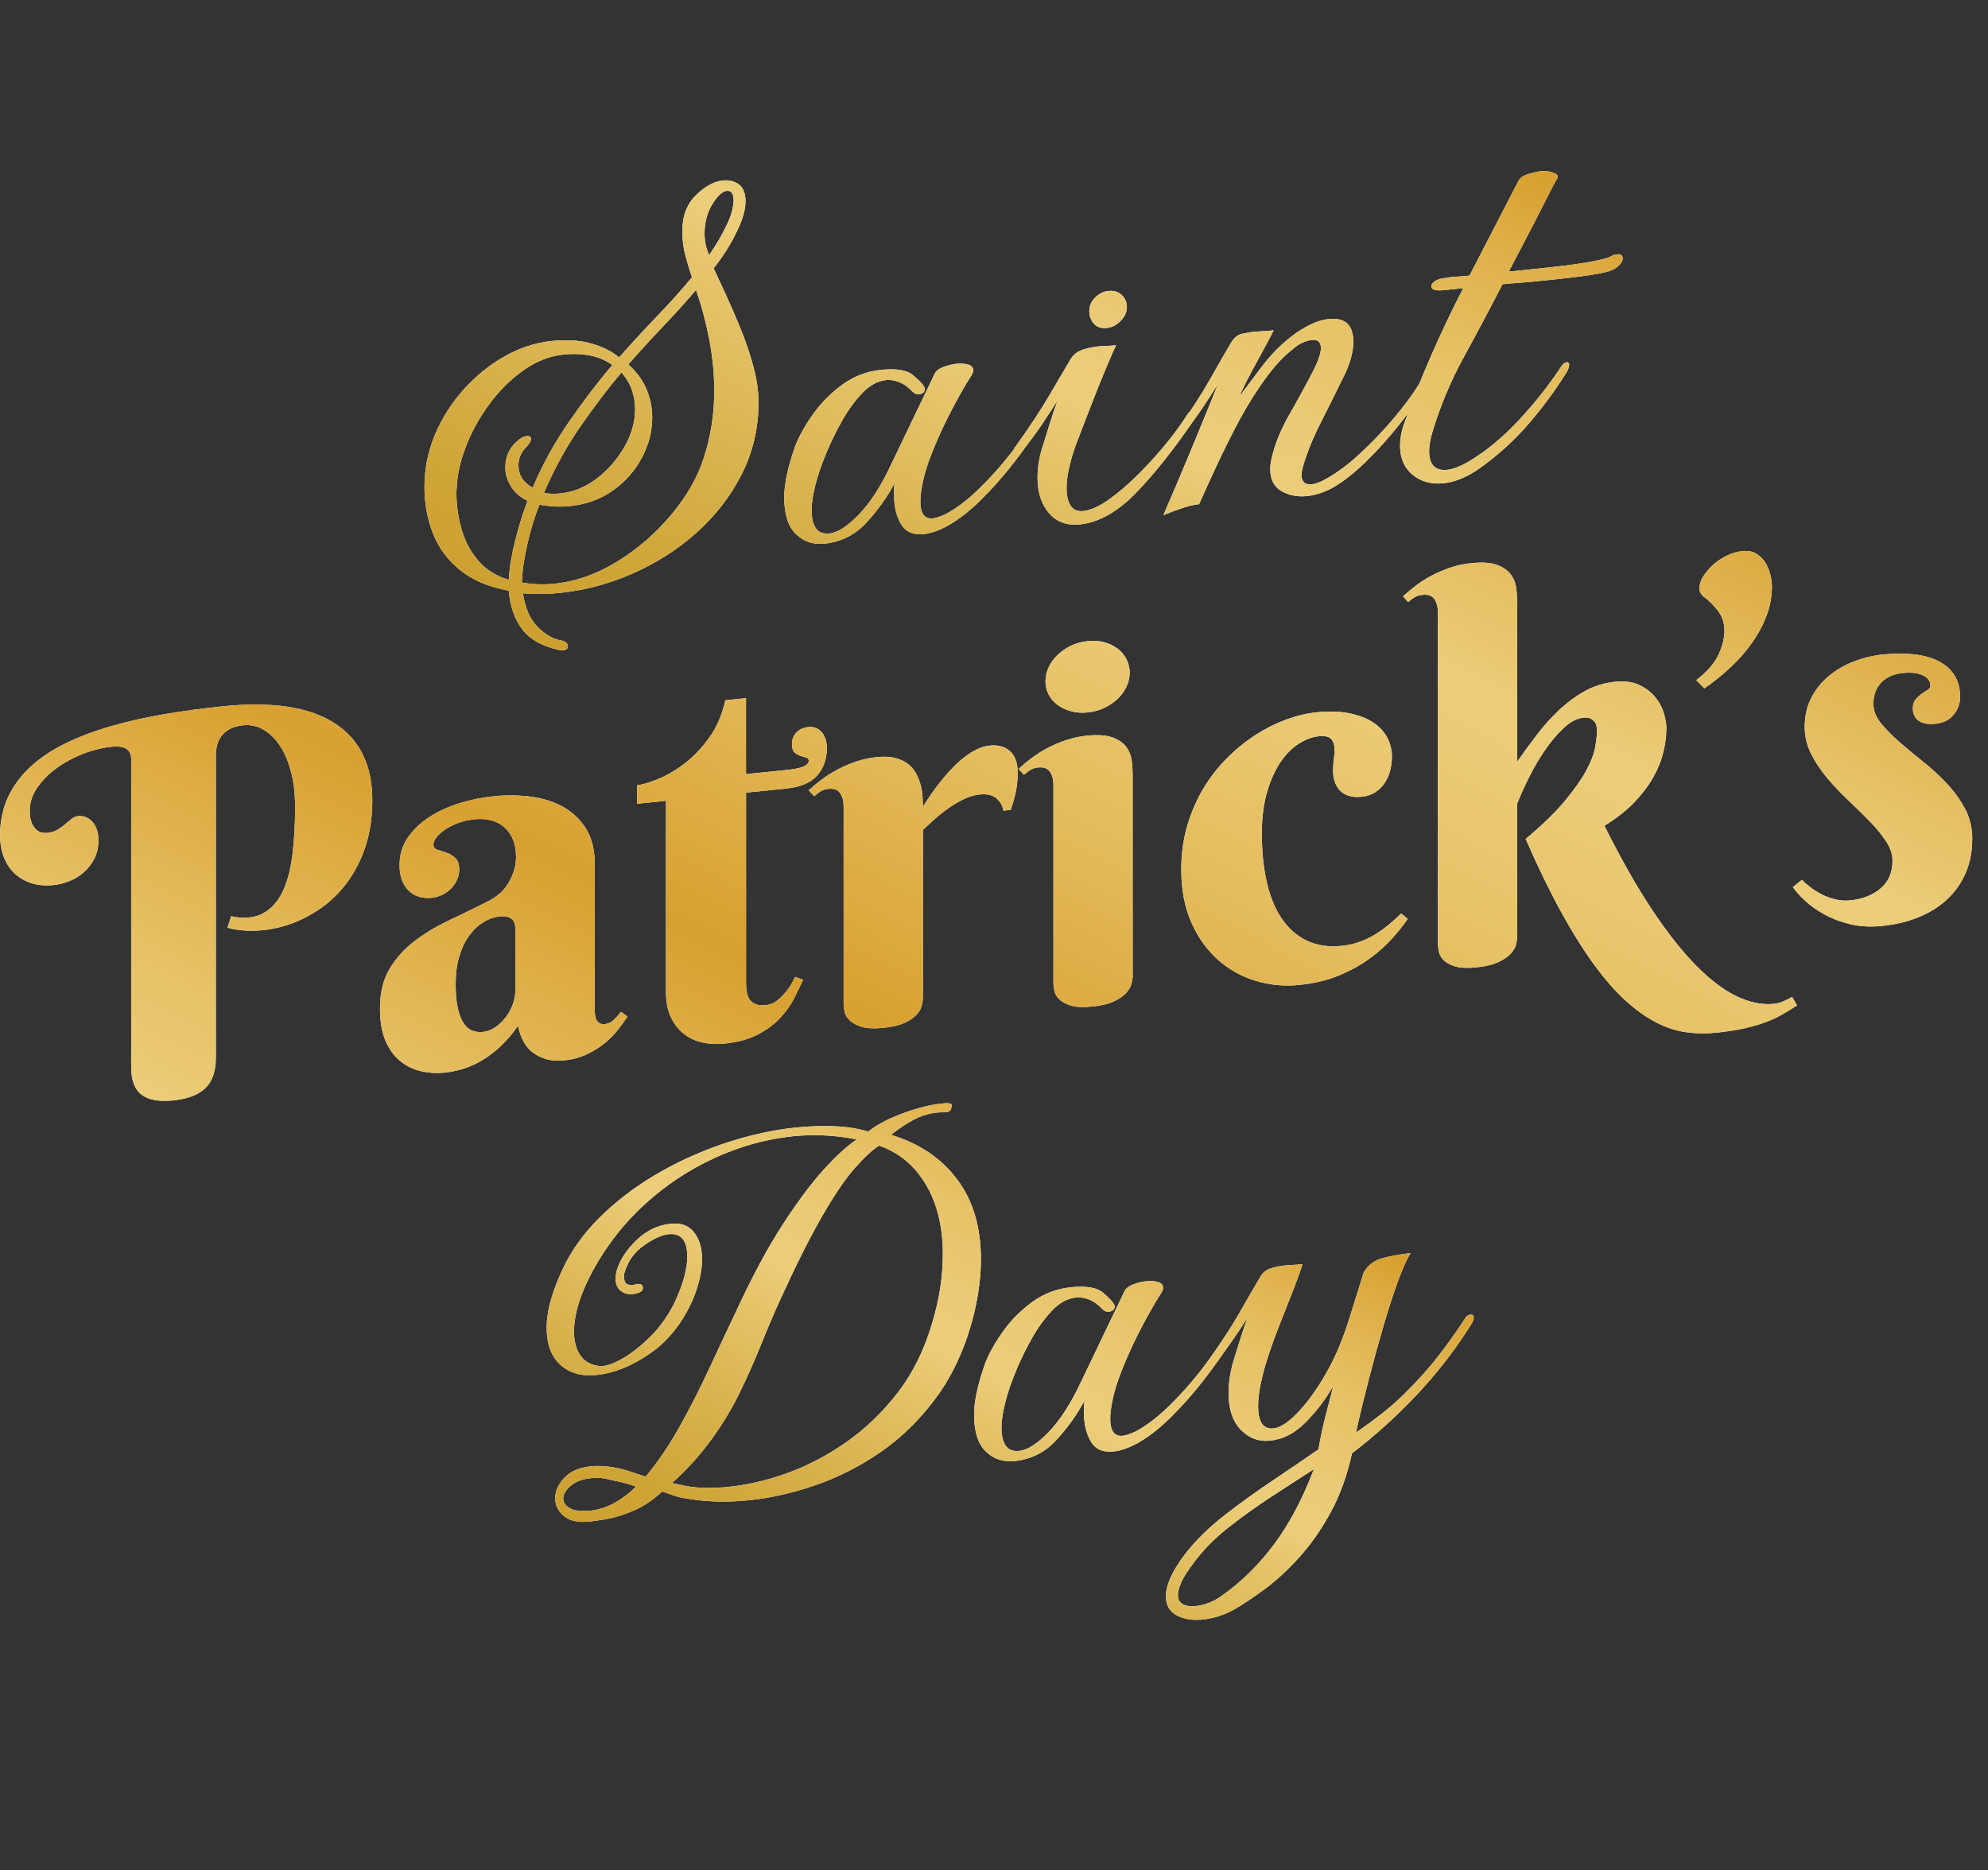 <?xml version="1.0" encoding="UTF-8"?><svg id="b" xmlns="http://www.w3.org/2000/svg" xmlns:xlink="http://www.w3.org/1999/xlink" viewBox="0 0 540.91 508.95"><rect x="0" y="0" width="540.91" height="508.95" fill="#333333" stroke="none"/><defs><linearGradient id="d" x1="184.55" y1="238.36" x2="350.39" y2="-31.95" gradientTransform="translate(0 153.19) rotate(-5.83) skewX(-5.77)" gradientUnits="userSpaceOnUse"><stop offset="0" stop-color="#eccd79"/><stop offset=".1" stop-color="#e7c267"/><stop offset=".28" stop-color="#dba73b"/><stop offset=".33" stop-color="#d8a02f"/><stop offset=".39" stop-color="#dba83c"/><stop offset=".56" stop-color="#e4bc5d"/><stop offset=".7" stop-color="#eac871"/><stop offset=".8" stop-color="#eccd79"/><stop offset=".88" stop-color="#e6c166"/><stop offset="1" stop-color="#ddac44"/></linearGradient><linearGradient id="e" x1="221.84" y1="317.19" x2="306.33" y2="179.47" gradientTransform="translate(0 153.19) rotate(-5.83) skewX(-5.77)" gradientUnits="userSpaceOnUse"><stop offset="0" stop-color="#cca02f"/><stop offset=".11" stop-color="#cfa436"/><stop offset=".27" stop-color="#d8b14b"/><stop offset=".47" stop-color="#e6c56c"/><stop offset=".53" stop-color="#eccd79"/><stop offset=".63" stop-color="#eaca74"/><stop offset=".75" stop-color="#e7c266"/><stop offset=".87" stop-color="#e1b450"/><stop offset=".99" stop-color="#d8a131"/><stop offset="1" stop-color="#d8a02f"/></linearGradient><linearGradient id="f" x1="214.46" y1="78.37" x2="334.43" y2="-117.17" xlink:href="#e"/><linearGradient id="g" x1="214.46" y1="78.37" x2="334.43" y2="-117.17" xlink:href="#e"/><linearGradient id="h" x1="214.46" y1="78.37" x2="334.43" y2="-117.17" xlink:href="#e"/><linearGradient id="i" x1="214.46" y1="78.37" x2="334.43" y2="-117.17" xlink:href="#e"/><linearGradient id="j" x1="214.46" y1="78.37" x2="334.43" y2="-117.17" xlink:href="#e"/></defs><g id="c"><path d="M58.72,287.97c0,3.6-.95,6.31-2.84,8.14-1.9,1.83-4.79,2.94-8.67,3.34-3.93.4-6.84-.12-8.71-1.56-1.87-1.44-2.81-3.96-2.81-7.56v-83.81c0-2.57-1.78-3.67-5.34-3.31-2.58.26-5.19.92-7.83,1.96-2.65,1.04-5.03,2.34-7.16,3.89-2.13,1.55-3.88,3.32-5.23,5.3-1.36,1.98-2.04,4.05-2.04,6.2,0,1.5.2,2.67.6,3.51.4.85.85,1.47,1.37,1.86.51.39,1.04.62,1.58.68.54.06.92.08,1.16.06,1.17-.12,2.13-.42,2.88-.89.75-.47,1.43-.96,2.04-1.47.61-.51,1.18-.99,1.72-1.44.54-.45,1.16-.71,1.86-.79.56-.06,1.16.01,1.79.2.63.19,1.22.54,1.76,1.05.54.51.99,1.19,1.37,2.07.37.87.56,1.96.56,3.27,0,1.87-.36,3.52-1.09,4.95-.73,1.43-1.66,2.66-2.81,3.69-1.15,1.03-2.46,1.84-3.93,2.43-1.48.6-2.94.97-4.39,1.11-2.25.23-4.27.05-6.08-.54-1.8-.59-3.34-1.49-4.6-2.72-1.26-1.23-2.22-2.72-2.88-4.47-.66-1.76-.98-3.66-.98-5.72,0-3.88.73-7.37,2.18-10.49,1.45-3.11,3.5-5.88,6.15-8.3,2.64-2.42,5.82-4.53,9.52-6.33,3.7-1.8,7.8-3.35,12.29-4.65,4.5-1.3,9.31-2.39,14.43-3.26,5.13-.87,10.45-1.59,15.98-2.16,13.39-1.37,23.53.15,30.41,4.57,6.88,4.41,10.32,11.41,10.32,20.98,0,4.67-.62,8.87-1.86,12.59-1.24,3.73-2.9,6.99-4.99,9.79-2.08,2.81-4.48,5.15-7.2,7.04-2.72,1.89-5.53,3.33-8.43,4.33-2.9,1-5.82,1.57-8.74,1.73-2.93.16-5.65-.1-8.18-.78l.98-3.11c3.51.72,6.4.46,8.67-.78,2.27-1.24,4.05-3.2,5.34-5.91,1.29-2.7,2.18-6.04,2.67-10.01s.74-8.32.74-13.04c0-3.55-.38-6.75-1.12-9.59-.75-2.84-1.77-5.23-3.06-7.15-1.29-1.92-2.79-3.37-4.5-4.34-1.71-.97-3.52-1.36-5.44-1.16-1.5.15-2.73.5-3.69,1.04-.96.54-1.71,1.18-2.25,1.91-.54.73-.91,1.49-1.12,2.29-.21.79-.34,1.54-.39,2.25v83.11Z" style="fill:#fff; stroke-width:0px;"/><path d="M129.03,222.98c-1.59.16-3.07.5-4.43,1.01-1.36.51-2.53,1.1-3.51,1.76-.98.66-1.76,1.36-2.32,2.09-.56.74-.84,1.41-.84,2.01,0,.7.36,1.17,1.09,1.39.73.23,1.53.5,2.42.8.89.31,1.7.79,2.42,1.43.73.65,1.09,1.72,1.09,3.22,0,.98-.2,1.9-.6,2.76-.4.86-.94,1.64-1.62,2.34-.68.7-1.47,1.27-2.39,1.71-.91.44-1.86.72-2.84.82-2.62.27-4.74-.4-6.36-2.01-1.62-1.61-2.42-3.89-2.42-6.83s.75-5.37,2.25-7.55c1.5-2.19,3.45-4.06,5.87-5.61,2.41-1.55,5.14-2.8,8.18-3.74,3.04-.94,6.09-1.57,9.13-1.88,3.65-.37,7.14-.33,10.47.12,3.32.46,6.26,1.42,8.81,2.88,2.55,1.47,4.59,3.46,6.11,5.96,1.52,2.51,2.28,5.65,2.28,9.44v39.59c0,.42.02.89.07,1.39.05.51.16.96.35,1.37.19.4.47.72.84.97.37.24.91.33,1.62.25.84-.09,1.63-.48,2.35-1.19.73-.71,1.37-1.41,1.93-2.12l1.76,1.29c-.7,1.05-1.55,2.21-2.53,3.48-.98,1.27-2.18,2.49-3.58,3.66s-3.04,2.2-4.92,3.09c-1.87.89-4,1.46-6.39,1.7-2.95.3-5.57-.31-7.87-1.82-2.3-1.52-3.79-4.06-4.5-7.63-1.5,2.16-3.06,4-4.67,5.52-1.62,1.52-3.27,2.79-4.95,3.8-1.69,1.01-3.38,1.79-5.09,2.34-1.71.55-3.43.91-5.16,1.09-2.25.23-4.42.1-6.53-.38-2.11-.49-3.99-1.4-5.65-2.75-1.66-1.35-3-3.18-4-5.51-1.01-2.33-1.51-5.24-1.51-8.75,0-4.25.84-7.82,2.53-10.7,1.69-2.88,3.9-5.38,6.64-7.51,2.74-2.12,5.85-4.02,9.34-5.68,3.49-1.66,7.06-3.41,10.71-5.23,2.72-1.35,4.69-3.15,5.94-5.41,1.24-2.25,1.86-4.5,1.86-6.74,0-3.46-1.02-6.12-3.06-7.99-2.04-1.87-4.81-2.63-8.32-2.27ZM140.2,252.53c0-1.17-.38-2.02-1.12-2.55-.75-.53-1.71-.74-2.88-.62-1.64.17-3.2.7-4.67,1.6-1.48.9-2.77,2.13-3.9,3.69-1.12,1.56-2.01,3.44-2.67,5.63-.66,2.19-.98,4.69-.98,7.49s.2,4.93.6,6.67c.4,1.74.94,3.09,1.62,4.08.68.98,1.46,1.64,2.35,1.97.89.33,1.83.44,2.81.34,1.22-.12,2.36-.56,3.44-1.3,1.08-.74,2.01-1.64,2.81-2.7.8-1.06,1.43-2.22,1.9-3.49.47-1.26.7-2.5.7-3.72v-17.1Z" style="fill:#fff; stroke-width:0px;"/><path d="M202.99,215.71v51.79c0,2.48.47,4.15,1.4,5.01.94.86,2.22,1.21,3.86,1.04,1.26-.13,2.39-.59,3.37-1.4.98-.8,1.83-1.68,2.53-2.64.84-1.07,1.57-2.29,2.18-3.66l2.18.76c-.7,1.57-1.53,3.29-2.49,5.16-.96,1.88-2.24,3.65-3.83,5.33-1.59,1.68-3.59,3.16-6.01,4.43-2.41,1.27-5.44,2.1-9.1,2.47-2.06.21-4.04.11-5.94-.3-1.9-.41-3.58-1.2-5.06-2.36-1.48-1.16-2.66-2.67-3.55-4.54-.89-1.87-1.33-4.18-1.33-6.94v-51.93l-7.87.8v-5.04c1.31-.13,3.14-.66,5.48-1.58,2.34-.92,4.74-2.29,7.2-4.13,2.46-1.84,4.74-4.2,6.85-7.08,2.11-2.88,3.61-6.32,4.5-10.34l5.62-.57v20.67l11.45-1.17c3.75-.38,5.62-1.2,5.62-2.47,0-.47-.23-.76-.7-.87-.47-.12-1-.27-1.58-.47-.59-.2-1.11-.51-1.58-.92-.47-.42-.7-1.17-.7-2.24,0-1.31.41-2.38,1.23-3.21.82-.83,1.88-1.31,3.2-1.45.84-.09,1.58.01,2.21.3.63.29,1.16.7,1.58,1.24.42.54.74,1.18.95,1.9.21.73.32,1.46.32,2.21,0,3.04-.88,5.54-2.63,7.52-1.76,1.98-4.58,3.17-8.46,3.56l-10.89,1.11Z" style="fill:#fff; stroke-width:0px;"/><path d="M251.11,219.55c1.78-2.89,3.68-5.54,5.69-7.94.84-1.02,1.76-2.02,2.74-3.01.98-.99,2-1.89,3.06-2.69,1.05-.81,2.14-1.48,3.27-2.02,1.12-.54,2.25-.86,3.37-.98,2.39-.24,4.26.28,5.62,1.56,1.36,1.29,2.04,3.21,2.04,5.78,0,1.59-.13,3.13-.39,4.63-.26,1.5-.76,3.34-1.51,5.52l-1.97.2c-.28-1.42-.94-2.56-1.97-3.41-1.03-.85-2.53-1.18-4.5-.98-1.45.15-2.88.56-4.28,1.24-1.4.68-2.77,1.49-4.11,2.42-1.33.93-2.6,1.92-3.79,2.98-1.19,1.06-2.28,2.05-3.27,3v45.48c0,.61-.09,1.34-.28,2.2-.19.86-.64,1.7-1.37,2.52-.73.82-1.8,1.57-3.23,2.26-1.43.68-3.38,1.15-5.87,1.4-2.48.25-4.44.16-5.87-.28-1.43-.44-2.52-1.01-3.27-1.73-.75-.72-1.22-1.49-1.4-2.31-.19-.82-.28-1.49-.28-2v-54.1c0-1.35-.32-2.5-.95-3.44-.63-.94-1.7-1.33-3.2-1.18-.8.08-1.48.29-2.04.63-.56.34-1.17.8-1.83,1.38l-1.48-1.6c1.08-1,2.28-2,3.62-3,1.33-1,2.77-1.91,4.32-2.72,1.54-.81,3.21-1.52,4.99-2.12,1.78-.6,3.65-1,5.62-1.2,2.01-.21,3.73-.11,5.16.28,1.43.39,2.6.97,3.51,1.74.91.77,1.63,1.67,2.14,2.69.51,1.02.9,2.07,1.16,3.14.26,1.07.41,2.11.46,3.11.05,1,.07,1.85.07,2.55Z" style="fill:#fff; stroke-width:0px;"/><path d="M308.21,265.37c0,.61-.11,1.35-.32,2.24-.21.89-.7,1.75-1.48,2.6-.77.85-1.89,1.62-3.34,2.3-1.45.68-3.42,1.16-5.9,1.41-2.48.25-4.43.16-5.83-.28-1.4-.44-2.46-1.02-3.16-1.74-.7-.72-1.14-1.5-1.3-2.32-.17-.82-.25-1.49-.25-2.01v-54.1c0-1.35-.32-2.5-.95-3.44-.63-.94-1.7-1.33-3.2-1.18-.8.08-1.48.29-2.04.63-.56.34-1.17.8-1.83,1.38l-1.48-1.6c1.08-1,2.28-2,3.62-3s2.77-1.91,4.32-2.72c1.54-.81,3.21-1.52,4.99-2.12,1.78-.6,3.65-1,5.62-1.21,3.04-.31,5.41-.14,7.09.5,1.69.65,2.93,1.52,3.72,2.63.8,1.11,1.28,2.33,1.44,3.67.16,1.34.25,2.52.25,3.55v54.8ZM284.47,185.38c0-1.31.29-2.59.88-3.84.58-1.25,1.4-2.37,2.46-3.37,1.05-.99,2.27-1.82,3.65-2.48,1.38-.65,2.89-1.07,4.53-1.23,1.59-.16,3.08-.06,4.46.31,1.38.37,2.59.95,3.62,1.73,1.03.78,1.84,1.74,2.42,2.87.58,1.13.88,2.35.88,3.66s-.29,2.65-.88,3.87c-.59,1.23-1.39,2.33-2.42,3.3-1.03.97-2.24,1.78-3.62,2.44-1.38.66-2.87,1.06-4.46,1.23-1.64.17-3.15.07-4.53-.31-1.38-.37-2.6-.94-3.65-1.69-1.05-.76-1.87-1.69-2.46-2.8-.59-1.11-.88-2.34-.88-3.69Z" style="fill:#fff; stroke-width:0px;"/><path d="M370.51,216.82c-1.45.15-2.67.05-3.65-.29s-1.78-.86-2.39-1.54c-.61-.68-1.05-1.47-1.33-2.35-.28-.88-.42-1.81-.42-2.8,0-1.26.08-2.48.25-3.67.16-1.18.19-2.24.07-3.16-.12-.92-.48-1.63-1.09-2.13-.61-.5-1.69-.67-3.23-.51-1.64.17-3.37.81-5.2,1.93-1.83,1.12-3.49,2.76-4.99,4.92-1.5,2.16-2.74,4.87-3.72,8.12s-1.48,7.1-1.48,11.54c0,4.91.46,9.33,1.37,13.28.91,3.95,2.28,7.25,4.11,9.92,1.83,2.66,4.1,4.64,6.81,5.93,2.71,1.29,5.9,1.75,9.55,1.37,1.64-.17,3.2-.51,4.67-1.04,1.47-.52,2.87-1.18,4.18-1.97,1.31-.79,2.56-1.67,3.76-2.66,1.19-.99,2.35-2.03,3.48-3.12l1.76,1.5c-1.08,1.56-2.46,3.29-4.14,5.19-1.69,1.9-3.72,3.73-6.11,5.49-2.39,1.76-5.17,3.31-8.36,4.64-3.19,1.33-6.81,2.2-10.89,2.62-4.07.42-8.04.04-11.91-1.13-3.86-1.17-7.29-3.1-10.29-5.78-3-2.68-5.4-6.07-7.2-10.16-1.8-4.09-2.71-8.87-2.71-14.33,0-4.25.54-8.22,1.62-11.9,1.08-3.68,2.54-7.07,4.39-10.15,1.85-3.08,4-5.85,6.46-8.3,2.46-2.45,5.04-4.54,7.76-6.29,2.71-1.75,5.49-3.14,8.32-4.18,2.83-1.04,5.56-1.69,8.18-1.96,3.46-.35,6.49-.27,9.06.27,2.57.53,4.72,1.36,6.43,2.5,1.71,1.13,2.99,2.51,3.83,4.13.84,1.62,1.26,3.34,1.26,5.16,0,1.36-.18,2.67-.53,3.94-.35,1.27-.87,2.4-1.55,3.38-.68.98-1.53,1.79-2.56,2.43-1.03.64-2.23,1.03-3.58,1.17Z" style="fill:#fff; stroke-width:0px;"/><path d="M412.8,207.31c1.64-2.36,3.39-4.77,5.27-7.23,1.87-2.46,3.89-4.71,6.04-6.75,2.15-2.04,4.5-3.78,7.02-5.2,2.53-1.43,5.29-2.29,8.29-2.6,2.67-.27,4.89.03,6.67.9,1.78.87,3.22,1.98,4.32,3.34,1.1,1.36,1.87,2.81,2.32,4.35.44,1.54.67,2.88.67,4,0,2.06-.27,4.22-.81,6.49-.54,2.27-1.45,4.56-2.74,6.87-1.29,2.3-3.01,4.58-5.16,6.83-2.15,2.25-4.87,4.39-8.15,6.4,4.4,8.85,8.69,16.41,12.85,22.69,4.17,6.28,8.18,11.38,12.05,15.31,3.86,3.93,7.57,6.74,11.13,8.43,3.56,1.69,6.95,2.37,10.18,2.04.56-.06,1.12-.18,1.69-.38.56-.2,1.08-.41,1.55-.65.51-.24,1.05-.53,1.62-.87l1.33,2.32c-1.26.83-2.55,1.63-3.86,2.39-1.31.76-2.81,1.47-4.5,2.11-1.69.64-3.63,1.21-5.83,1.72-2.2.5-4.82.91-7.87,1.22-2.76.28-5.49.23-8.18-.15s-5.4-1.27-8.11-2.67c-2.72-1.4-5.47-3.37-8.25-5.88-2.79-2.52-5.64-5.78-8.57-9.78-2.93-4-5.94-8.81-9.03-14.42-3.09-5.62-6.3-12.23-9.62-19.83,4.5-3.78,8.03-7.21,10.61-10.3,2.57-3.09,4.52-5.84,5.83-8.27,1.31-2.42,2.13-4.54,2.46-6.35.33-1.81.49-3.34.49-4.6,0-.19-.02-.5-.07-.94-.05-.44-.2-.86-.46-1.25-.26-.39-.63-.73-1.12-1.01-.49-.28-1.18-.37-2.07-.28-1.73.18-3.49,1.09-5.27,2.75-1.78,1.65-3.48,3.65-5.09,5.99-1.62,2.34-3.08,4.82-4.39,7.46-1.31,2.63-2.39,5.02-3.23,7.16v36.16c0,.61-.11,1.34-.32,2.21s-.7,1.71-1.48,2.53c-.77.83-1.9,1.58-3.37,2.27-1.48.69-3.45,1.16-5.94,1.41-2.48.25-4.43.16-5.83-.28-1.4-.44-2.45-1.02-3.13-1.75-.68-.72-1.1-1.5-1.26-2.32-.17-.82-.25-1.49-.25-2.01v-90.4c0-1.35-.32-2.5-.95-3.44-.63-.94-1.7-1.33-3.2-1.18-.8.08-1.49.28-2.07.6-.59.32-1.21.77-1.86,1.35l-1.4-1.54c1.08-1,2.27-1.99,3.58-2.99,1.31-1,2.75-1.9,4.32-2.72,1.57-.81,3.24-1.52,5.02-2.12,1.78-.6,3.65-1,5.62-1.2,3.04-.31,5.41-.14,7.09.5,1.69.65,2.93,1.52,3.72,2.63.8,1.11,1.28,2.32,1.44,3.64.16,1.31.25,2.49.25,3.51v43.8Z" style="fill:#fff; stroke-width:0px;"/><path d="M461.54,185.1c2.9-2.26,4.9-4.55,6.01-6.88,1.1-2.33,1.65-4.5,1.65-6.51,0-2.15-.6-3.99-1.79-5.53-1.19-1.54-2.52-2.84-3.97-3.9-.7-.63-1.05-1.36-1.05-2.21,0-.98.33-2.02.98-3.11.66-1.09,1.52-2.14,2.6-3.14,1.08-1,2.33-1.85,3.76-2.56,1.43-.71,2.92-1.14,4.46-1.3,1.45-.15,2.69.1,3.72.74,1.03.64,1.85,1.47,2.46,2.48.61,1.01,1.05,2.1,1.33,3.26.28,1.16.42,2.21.42,3.15,0,2.76-.49,5.42-1.48,8-.98,2.58-2.32,5.05-4,7.42-1.69,2.37-3.64,4.59-5.86,6.66-2.23,2.07-4.58,3.96-7.06,5.66l-2.18-2.23Z" style="fill:#fff; stroke-width:0px;"/><path d="M517.74,183.14c-1.08.11-2.1.35-3.06.73-.96.38-1.81.92-2.56,1.63-.75.71-1.33,1.56-1.76,2.56-.42,1-.63,2.16-.63,3.46,0,1.82.67,3.56,2,5.23,1.33,1.66,3,3.36,4.99,5.1,1.99,1.73,4.14,3.52,6.46,5.37,2.32,1.84,4.47,3.82,6.46,5.93,1.99,2.11,3.65,4.4,4.99,6.88,1.33,2.48,2,5.22,2,8.2,0,3.36-.57,6.41-1.72,9.15-1.15,2.73-2.79,5.12-4.92,7.16-2.13,2.04-4.71,3.69-7.73,4.96-3.02,1.26-6.38,2.09-10.08,2.47-3.23.33-6.16.17-8.78-.47-2.62-.64-4.95-1.53-6.99-2.65-2.04-1.12-3.78-2.36-5.23-3.71-1.45-1.35-2.58-2.59-3.37-3.72l2.46-2c.61.64,1.38,1.32,2.32,2.04.94.72,1.98,1.38,3.13,1.96,1.15.58,2.38,1.03,3.69,1.34,1.31.31,2.65.4,4,.26,3.37-.34,6.13-1.43,8.29-3.26,2.15-1.83,3.23-4.34,3.23-7.51,0-1.77-.59-3.55-1.76-5.32-1.17-1.77-2.65-3.57-4.42-5.4-1.78-1.83-3.7-3.71-5.76-5.65-2.06-1.94-3.98-3.96-5.76-6.07-1.78-2.11-3.25-4.31-4.43-6.62-1.17-2.31-1.76-4.77-1.76-7.39,0-2.94.6-5.57,1.79-7.89,1.19-2.32,2.79-4.3,4.78-5.95,1.99-1.65,4.26-2.97,6.81-3.96,2.55-.98,5.19-1.62,7.9-1.89,3.14-.32,5.99-.33,8.57-.03,2.57.3,4.79.93,6.64,1.88,1.85.96,3.28,2.25,4.28,3.87,1.01,1.63,1.51,3.58,1.51,5.87,0,1.78-.59,3.38-1.76,4.8-1.17,1.43-2.81,2.25-4.92,2.46-2.01.21-3.55-.07-4.6-.83-1.05-.76-1.58-1.88-1.58-3.38,0-.98.25-1.78.74-2.39.49-.61,1.04-1.12,1.65-1.54.61-.41,1.16-.77,1.65-1.08s.74-.67.74-1.09c0-1.31-.7-2.28-2.11-2.9-1.4-.63-3.21-.83-5.41-.6Z" style="fill:#fff; stroke-width:0px;"/><path d="M58.72,287.97c0,3.6-.95,6.31-2.84,8.14-1.9,1.83-4.79,2.94-8.67,3.34-3.93.4-6.84-.12-8.71-1.56-1.87-1.44-2.81-3.96-2.81-7.56v-83.81c0-2.57-1.78-3.67-5.34-3.31-2.58.26-5.19.92-7.83,1.96-2.65,1.04-5.03,2.34-7.16,3.89-2.13,1.55-3.88,3.32-5.23,5.3-1.36,1.98-2.04,4.05-2.04,6.2,0,1.5.2,2.67.6,3.51.4.85.85,1.47,1.37,1.86.51.39,1.04.62,1.58.68.54.06.92.08,1.16.06,1.17-.12,2.13-.42,2.88-.89.75-.47,1.43-.96,2.04-1.47.61-.51,1.18-.99,1.72-1.44.54-.45,1.16-.71,1.86-.79.56-.06,1.16.01,1.79.2.63.19,1.22.54,1.76,1.05.54.51.99,1.19,1.37,2.07.37.87.56,1.96.56,3.27,0,1.87-.36,3.52-1.09,4.95-.73,1.43-1.66,2.66-2.81,3.69-1.15,1.03-2.46,1.84-3.93,2.43-1.48.6-2.94.97-4.39,1.11-2.25.23-4.27.05-6.08-.54-1.8-.59-3.34-1.49-4.6-2.72-1.26-1.23-2.22-2.72-2.88-4.47-.66-1.76-.98-3.66-.98-5.72,0-3.88.73-7.37,2.18-10.49,1.45-3.11,3.5-5.88,6.15-8.3,2.64-2.42,5.82-4.53,9.52-6.33,3.7-1.8,7.8-3.35,12.29-4.65,4.5-1.3,9.31-2.39,14.43-3.26,5.13-.87,10.45-1.59,15.98-2.16,13.39-1.37,23.53.15,30.41,4.57,6.88,4.41,10.32,11.41,10.32,20.98,0,4.67-.62,8.87-1.86,12.59-1.24,3.73-2.9,6.99-4.99,9.79-2.08,2.81-4.48,5.15-7.2,7.04-2.72,1.89-5.53,3.33-8.43,4.33-2.9,1-5.82,1.57-8.74,1.73-2.93.16-5.65-.1-8.18-.78l.98-3.11c3.51.72,6.4.46,8.67-.78,2.27-1.24,4.05-3.2,5.34-5.91,1.29-2.7,2.18-6.04,2.67-10.01s.74-8.32.74-13.04c0-3.55-.38-6.75-1.12-9.59-.75-2.84-1.77-5.23-3.06-7.15-1.29-1.92-2.79-3.37-4.5-4.34-1.71-.97-3.52-1.36-5.44-1.16-1.5.15-2.73.5-3.69,1.04-.96.54-1.71,1.18-2.25,1.91-.54.73-.91,1.49-1.12,2.29-.21.79-.34,1.54-.39,2.25v83.11Z" style="fill:url(#d); stroke-width:0px;"/><path d="M129.03,222.98c-1.59.16-3.07.5-4.43,1.01-1.36.51-2.53,1.1-3.51,1.76-.98.66-1.76,1.36-2.32,2.09-.56.74-.84,1.41-.84,2.01,0,.7.36,1.17,1.09,1.39.73.23,1.53.5,2.42.8.89.31,1.7.79,2.42,1.43.73.65,1.09,1.72,1.09,3.22,0,.98-.2,1.9-.6,2.76-.4.86-.94,1.64-1.62,2.34-.68.7-1.47,1.27-2.39,1.71-.91.44-1.86.72-2.84.82-2.62.27-4.74-.4-6.36-2.01-1.62-1.61-2.42-3.89-2.42-6.83s.75-5.37,2.25-7.55c1.5-2.19,3.45-4.06,5.87-5.61,2.41-1.55,5.14-2.8,8.18-3.74,3.04-.94,6.09-1.57,9.13-1.88,3.65-.37,7.14-.33,10.47.12,3.32.46,6.26,1.42,8.81,2.88,2.55,1.47,4.59,3.46,6.11,5.96,1.52,2.51,2.28,5.65,2.28,9.44v39.59c0,.42.02.89.07,1.39.05.51.16.96.35,1.37.19.4.47.72.84.97.37.24.91.33,1.62.25.84-.09,1.63-.48,2.35-1.19.73-.71,1.37-1.41,1.93-2.12l1.76,1.29c-.7,1.05-1.55,2.21-2.53,3.48-.98,1.27-2.18,2.49-3.58,3.66s-3.04,2.2-4.92,3.09c-1.87.89-4,1.46-6.39,1.7-2.95.3-5.57-.31-7.87-1.82-2.3-1.52-3.79-4.06-4.5-7.63-1.5,2.16-3.06,4-4.67,5.52-1.62,1.52-3.27,2.79-4.95,3.8-1.69,1.01-3.38,1.79-5.09,2.34-1.71.55-3.43.91-5.16,1.09-2.25.23-4.42.1-6.53-.38-2.11-.49-3.99-1.4-5.65-2.75-1.66-1.35-3-3.18-4-5.51-1.01-2.33-1.51-5.24-1.51-8.75,0-4.25.84-7.82,2.53-10.7,1.69-2.88,3.9-5.38,6.64-7.51,2.74-2.12,5.85-4.02,9.34-5.68,3.49-1.66,7.06-3.41,10.71-5.23,2.72-1.35,4.69-3.15,5.94-5.41,1.24-2.25,1.86-4.5,1.86-6.74,0-3.46-1.02-6.12-3.06-7.99-2.04-1.87-4.81-2.63-8.32-2.27ZM140.2,252.53c0-1.17-.38-2.02-1.12-2.55-.75-.53-1.71-.74-2.88-.62-1.64.17-3.2.7-4.67,1.6-1.48.9-2.77,2.13-3.9,3.69-1.12,1.56-2.01,3.44-2.67,5.63-.66,2.19-.98,4.69-.98,7.49s.2,4.93.6,6.67c.4,1.74.94,3.09,1.62,4.08.68.98,1.46,1.64,2.35,1.97.89.33,1.83.44,2.81.34,1.22-.12,2.36-.56,3.44-1.3,1.08-.74,2.01-1.64,2.81-2.7.8-1.06,1.43-2.22,1.9-3.49.47-1.26.7-2.5.7-3.72v-17.1Z" style="fill:url(#d); stroke-width:0px;"/><path d="M202.99,215.71v51.79c0,2.48.47,4.15,1.4,5.01.94.86,2.22,1.21,3.86,1.04,1.26-.13,2.39-.59,3.37-1.4.98-.8,1.83-1.68,2.53-2.64.84-1.07,1.57-2.29,2.18-3.66l2.18.76c-.7,1.57-1.53,3.29-2.49,5.16-.96,1.88-2.24,3.65-3.83,5.33-1.59,1.68-3.59,3.16-6.01,4.43-2.41,1.27-5.44,2.1-9.1,2.47-2.06.21-4.04.11-5.94-.3-1.9-.41-3.58-1.2-5.06-2.36-1.48-1.16-2.66-2.67-3.55-4.54-.89-1.87-1.33-4.18-1.33-6.94v-51.93l-7.87.8v-5.04c1.31-.13,3.14-.66,5.48-1.58,2.34-.92,4.74-2.29,7.2-4.13,2.46-1.84,4.74-4.2,6.85-7.08,2.11-2.88,3.61-6.32,4.5-10.34l5.62-.57v20.67l11.45-1.17c3.75-.38,5.62-1.2,5.62-2.47,0-.47-.23-.76-.7-.87-.47-.12-1-.27-1.58-.47-.59-.2-1.11-.51-1.58-.92-.47-.42-.7-1.17-.7-2.24,0-1.31.41-2.38,1.23-3.21.82-.83,1.88-1.31,3.2-1.45.84-.09,1.58.01,2.21.3.63.29,1.16.7,1.58,1.24.42.54.74,1.18.95,1.9.21.73.32,1.46.32,2.21,0,3.04-.88,5.54-2.63,7.52-1.76,1.98-4.58,3.17-8.46,3.56l-10.89,1.11Z" style="fill:url(#d); stroke-width:0px;"/><path d="M251.11,219.55c1.78-2.89,3.68-5.54,5.69-7.94.84-1.02,1.76-2.02,2.74-3.01.98-.99,2-1.89,3.06-2.69,1.05-.81,2.14-1.48,3.27-2.02,1.12-.54,2.25-.86,3.37-.98,2.39-.24,4.26.28,5.62,1.56,1.36,1.29,2.04,3.21,2.04,5.78,0,1.59-.13,3.13-.39,4.63-.26,1.5-.76,3.34-1.51,5.52l-1.97.2c-.28-1.42-.94-2.56-1.97-3.41-1.03-.85-2.53-1.18-4.5-.98-1.45.15-2.88.56-4.28,1.24-1.4.68-2.77,1.49-4.11,2.42-1.33.93-2.6,1.92-3.79,2.98-1.19,1.06-2.28,2.05-3.27,3v45.48c0,.61-.09,1.34-.28,2.2-.19.86-.64,1.7-1.37,2.52-.73.82-1.8,1.57-3.23,2.26-1.43.68-3.38,1.15-5.87,1.4-2.48.25-4.44.16-5.87-.28-1.43-.44-2.52-1.01-3.27-1.73-.75-.72-1.22-1.49-1.4-2.31-.19-.82-.28-1.49-.28-2v-54.1c0-1.35-.32-2.5-.95-3.44-.63-.94-1.7-1.33-3.2-1.18-.8.08-1.48.29-2.04.63-.56.34-1.17.8-1.83,1.38l-1.48-1.6c1.08-1,2.28-2,3.62-3,1.33-1,2.77-1.91,4.32-2.72,1.54-.81,3.21-1.52,4.99-2.12,1.78-.6,3.65-1,5.62-1.2,2.01-.21,3.73-.11,5.16.28,1.43.39,2.6.97,3.51,1.74.91.77,1.63,1.67,2.14,2.69.51,1.02.9,2.07,1.16,3.14.26,1.07.41,2.11.46,3.11.05,1,.07,1.85.07,2.55Z" style="fill:url(#d); stroke-width:0px;"/><path d="M308.21,265.37c0,.61-.11,1.35-.32,2.24-.21.89-.7,1.75-1.48,2.6-.77.85-1.89,1.62-3.34,2.3-1.45.68-3.42,1.16-5.9,1.41-2.48.25-4.43.16-5.83-.28-1.4-.44-2.46-1.02-3.16-1.74-.7-.72-1.14-1.5-1.3-2.32-.17-.82-.25-1.49-.25-2.01v-54.1c0-1.35-.32-2.5-.95-3.44-.63-.94-1.7-1.33-3.2-1.18-.8.08-1.48.29-2.04.63-.56.34-1.17.8-1.83,1.38l-1.48-1.6c1.08-1,2.28-2,3.62-3s2.77-1.91,4.32-2.72c1.54-.81,3.21-1.52,4.99-2.12,1.78-.6,3.65-1,5.62-1.21,3.04-.31,5.41-.14,7.09.5,1.69.65,2.93,1.52,3.72,2.63.8,1.11,1.28,2.33,1.44,3.67.16,1.34.25,2.52.25,3.55v54.8ZM284.47,185.38c0-1.31.29-2.59.88-3.84.58-1.25,1.4-2.37,2.46-3.37,1.05-.99,2.27-1.82,3.65-2.48,1.38-.65,2.89-1.07,4.53-1.23,1.59-.16,3.08-.06,4.46.31,1.38.37,2.59.95,3.62,1.73,1.03.78,1.84,1.74,2.42,2.87.58,1.13.88,2.35.88,3.66s-.29,2.65-.88,3.87c-.59,1.23-1.39,2.33-2.42,3.3-1.03.97-2.24,1.78-3.62,2.44-1.38.66-2.87,1.06-4.46,1.23-1.64.17-3.15.07-4.53-.31-1.38-.37-2.6-.94-3.65-1.69-1.05-.76-1.87-1.69-2.46-2.8-.59-1.11-.88-2.34-.88-3.69Z" style="fill:url(#d); stroke-width:0px;"/><path d="M370.51,216.82c-1.45.15-2.67.05-3.65-.29s-1.78-.86-2.39-1.54c-.61-.68-1.05-1.47-1.33-2.35-.28-.88-.42-1.81-.42-2.8,0-1.26.08-2.48.25-3.67.16-1.18.19-2.24.07-3.16-.12-.92-.48-1.63-1.09-2.13-.61-.5-1.69-.67-3.23-.51-1.64.17-3.37.81-5.2,1.93-1.83,1.12-3.49,2.76-4.99,4.92-1.5,2.16-2.74,4.87-3.72,8.12s-1.48,7.1-1.48,11.54c0,4.91.46,9.33,1.37,13.28.91,3.95,2.28,7.25,4.11,9.92,1.83,2.66,4.1,4.64,6.81,5.93,2.71,1.29,5.9,1.75,9.55,1.37,1.64-.17,3.2-.51,4.67-1.04,1.47-.52,2.87-1.18,4.18-1.97,1.31-.79,2.56-1.67,3.76-2.66,1.19-.99,2.35-2.03,3.48-3.12l1.76,1.5c-1.08,1.56-2.46,3.29-4.14,5.19-1.69,1.9-3.72,3.73-6.11,5.49-2.39,1.76-5.17,3.31-8.36,4.64-3.19,1.33-6.81,2.2-10.89,2.62-4.07.42-8.04.04-11.91-1.13-3.86-1.17-7.29-3.1-10.29-5.78-3-2.68-5.4-6.07-7.2-10.16-1.8-4.09-2.71-8.87-2.71-14.33,0-4.25.54-8.22,1.62-11.9,1.08-3.68,2.54-7.07,4.39-10.15,1.85-3.08,4-5.85,6.46-8.3,2.46-2.45,5.04-4.54,7.76-6.29,2.71-1.75,5.49-3.14,8.32-4.18,2.83-1.04,5.56-1.69,8.18-1.96,3.46-.35,6.49-.27,9.06.27,2.57.53,4.72,1.36,6.43,2.5,1.71,1.13,2.99,2.51,3.83,4.13.84,1.62,1.26,3.34,1.26,5.16,0,1.36-.18,2.67-.53,3.94-.35,1.27-.87,2.4-1.55,3.38-.68.98-1.53,1.79-2.56,2.43-1.03.64-2.23,1.03-3.58,1.17Z" style="fill:url(#d); stroke-width:0px;"/><path d="M412.8,207.31c1.64-2.36,3.39-4.77,5.27-7.23,1.87-2.46,3.89-4.71,6.04-6.75,2.15-2.04,4.5-3.78,7.02-5.2,2.53-1.43,5.29-2.29,8.29-2.6,2.67-.27,4.89.03,6.67.9,1.78.87,3.22,1.98,4.32,3.34,1.1,1.36,1.87,2.81,2.32,4.35.44,1.54.67,2.88.67,4,0,2.06-.27,4.22-.81,6.49-.54,2.27-1.45,4.56-2.74,6.87-1.29,2.3-3.01,4.58-5.16,6.83-2.15,2.25-4.87,4.39-8.15,6.4,4.4,8.85,8.69,16.41,12.85,22.69,4.17,6.28,8.18,11.38,12.05,15.31,3.86,3.93,7.57,6.74,11.13,8.43,3.56,1.69,6.95,2.37,10.18,2.04.56-.06,1.12-.18,1.69-.38.56-.2,1.08-.41,1.55-.65.51-.24,1.05-.53,1.62-.87l1.33,2.32c-1.26.83-2.55,1.63-3.86,2.39-1.31.76-2.81,1.47-4.5,2.11-1.69.64-3.63,1.21-5.83,1.72-2.2.5-4.82.91-7.87,1.22-2.76.28-5.49.23-8.18-.15s-5.4-1.27-8.11-2.67c-2.72-1.4-5.47-3.37-8.25-5.88-2.79-2.52-5.64-5.78-8.57-9.78-2.93-4-5.94-8.81-9.03-14.42-3.09-5.62-6.3-12.23-9.62-19.83,4.5-3.78,8.03-7.21,10.61-10.3,2.57-3.09,4.52-5.84,5.83-8.27,1.31-2.42,2.13-4.54,2.46-6.35.33-1.81.49-3.34.49-4.6,0-.19-.02-.5-.07-.94-.05-.44-.2-.86-.46-1.25-.26-.39-.63-.73-1.12-1.01-.49-.28-1.18-.37-2.07-.28-1.73.18-3.49,1.09-5.27,2.75-1.78,1.65-3.48,3.65-5.09,5.99-1.62,2.34-3.08,4.82-4.39,7.46-1.31,2.63-2.39,5.02-3.23,7.16v36.16c0,.61-.11,1.34-.32,2.21s-.7,1.71-1.48,2.53c-.77.83-1.9,1.58-3.37,2.27-1.48.69-3.45,1.16-5.94,1.41-2.48.25-4.43.16-5.83-.28-1.4-.44-2.45-1.02-3.13-1.75-.68-.72-1.1-1.5-1.26-2.32-.17-.82-.25-1.49-.25-2.01v-90.4c0-1.35-.32-2.5-.95-3.44-.63-.94-1.7-1.33-3.2-1.18-.8.08-1.49.28-2.07.6-.59.32-1.21.77-1.86,1.35l-1.4-1.54c1.08-1,2.27-1.99,3.58-2.99,1.31-1,2.75-1.9,4.32-2.72,1.57-.81,3.24-1.52,5.02-2.12,1.78-.6,3.65-1,5.62-1.2,3.04-.31,5.41-.14,7.09.5,1.69.65,2.93,1.52,3.72,2.63.8,1.11,1.28,2.32,1.44,3.64.16,1.31.25,2.49.25,3.51v43.8Z" style="fill:url(#d); stroke-width:0px;"/><path d="M461.54,185.1c2.9-2.26,4.9-4.55,6.01-6.88,1.1-2.33,1.65-4.5,1.65-6.51,0-2.15-.6-3.99-1.79-5.53-1.19-1.54-2.52-2.84-3.97-3.9-.7-.63-1.05-1.36-1.05-2.21,0-.98.33-2.02.98-3.11.66-1.09,1.52-2.14,2.6-3.14,1.08-1,2.33-1.85,3.76-2.56,1.43-.71,2.92-1.14,4.46-1.3,1.45-.15,2.69.1,3.72.74,1.03.64,1.85,1.47,2.46,2.48.61,1.01,1.05,2.1,1.33,3.26.28,1.16.42,2.21.42,3.15,0,2.76-.49,5.42-1.48,8-.98,2.58-2.32,5.05-4,7.42-1.69,2.37-3.64,4.59-5.86,6.66-2.23,2.07-4.58,3.96-7.06,5.66l-2.18-2.23Z" style="fill:url(#d); stroke-width:0px;"/><path d="M517.74,183.14c-1.08.11-2.1.35-3.06.73-.96.38-1.81.92-2.56,1.63-.75.71-1.33,1.56-1.76,2.56-.42,1-.63,2.16-.63,3.46,0,1.82.67,3.56,2,5.23,1.33,1.66,3,3.36,4.99,5.1,1.99,1.73,4.14,3.52,6.46,5.37,2.32,1.84,4.47,3.82,6.46,5.93,1.99,2.11,3.65,4.4,4.99,6.88,1.33,2.48,2,5.22,2,8.2,0,3.36-.57,6.41-1.72,9.15-1.15,2.73-2.79,5.12-4.92,7.16-2.13,2.04-4.71,3.69-7.73,4.96-3.02,1.26-6.38,2.09-10.08,2.47-3.23.33-6.16.17-8.78-.47-2.62-.64-4.95-1.53-6.99-2.65-2.04-1.12-3.78-2.36-5.23-3.71-1.45-1.35-2.58-2.59-3.37-3.72l2.46-2c.61.64,1.38,1.32,2.32,2.04.94.72,1.98,1.38,3.13,1.96,1.15.58,2.38,1.03,3.69,1.34,1.31.31,2.65.4,4,.26,3.37-.34,6.13-1.43,8.29-3.26,2.15-1.83,3.23-4.34,3.23-7.51,0-1.77-.59-3.55-1.76-5.32-1.17-1.77-2.65-3.57-4.42-5.4-1.78-1.83-3.7-3.71-5.76-5.65-2.06-1.94-3.98-3.96-5.76-6.07-1.78-2.11-3.25-4.31-4.43-6.62-1.17-2.31-1.76-4.77-1.76-7.39,0-2.94.6-5.57,1.79-7.89,1.19-2.32,2.79-4.3,4.78-5.95,1.99-1.65,4.26-2.97,6.81-3.96,2.55-.98,5.19-1.62,7.9-1.89,3.14-.32,5.99-.33,8.57-.03,2.57.3,4.79.93,6.64,1.88,1.85.96,3.28,2.25,4.28,3.87,1.01,1.63,1.51,3.58,1.51,5.87,0,1.78-.59,3.38-1.76,4.8-1.17,1.43-2.81,2.25-4.92,2.46-2.01.21-3.55-.07-4.6-.83-1.05-.76-1.58-1.88-1.58-3.38,0-.98.25-1.78.74-2.39.49-.61,1.04-1.12,1.65-1.54.61-.41,1.16-.77,1.65-1.08s.74-.67.74-1.09c0-1.31-.7-2.28-2.11-2.9-1.4-.63-3.21-.83-5.41-.6Z" style="fill:url(#d); stroke-width:0px;"/><path d="M160.04,414.08c-2.89.29-5.11-.23-6.66-1.56-1.55-1.34-2.32-2.93-2.32-4.78,0-1.96.83-3.82,2.48-5.58,1.65-1.76,4.08-2.81,7.28-3.14.72-.07,1.5-.1,2.32-.08.82.02,1.7.08,2.63.2,1.75.23,3.43.6,5.03,1.11,1.6.51,3.23,1.04,4.88,1.59,3.3-3.94,6.4-8.51,9.29-13.7,2.89-5.19,5.6-10.51,8.13-15.97,2.53-5.46,4.88-10.46,7.05-15.01,4.44-9.62,8.7-17.57,12.78-23.86,4.08-6.29,7.82-11.3,11.23-15.05,3.41-3.75,6.4-6.47,8.98-8.18-5.88-1.15-11.67-1.43-17.34-.86-7.23.74-14.33,2.7-21.29,5.88-6.97,3.18-13.32,7.39-19.05,12.61-5.73,5.22-10.45,11.27-14.17,18.13-3.41,6.32-5.11,11.85-5.11,16.59,0,2.58.57,4.71,1.7,6.39,1.13,1.69,2.89,2.67,5.27,2.94,1.44.16,3.46-.48,6.04-1.93,2.58-1.45,5.21-3.52,7.9-6.21,2.68-2.69,4.9-5.88,6.66-9.56,1.13-2.48,1.96-4.73,2.48-6.74.52-2.01.77-3.79.77-5.33,0-4.43-1.7-6.47-5.11-6.12-1.76.18-3.95,1.18-6.58,2.99-2.63,1.81-4.41,4.26-5.34,7.34-.1.22-.15.46-.15.71v.7c0,1.24.44,1.91,1.32,2.03.88.12,1.57.05,2.09-.21,1.14-.12,1.7.24,1.7,1.06,0,.93-.93,1.49-2.79,1.68-1.34.14-2.45-.19-3.33-.97-.88-.78-1.32-1.85-1.32-3.19,0-.41.02-.78.08-1.09.05-.31.13-.68.23-1.11.83-2.87,2.61-5.62,5.34-8.27,2.73-2.65,5.86-4.15,9.37-4.51,2.79-.28,4.9.5,6.35,2.37,1.44,1.86,2.17,4.29,2.17,7.27,0,3.19-.83,6.83-2.48,10.91-2.79,6.36-6.66,11.26-11.62,14.71-4.96,3.44-9.81,5.4-14.56,5.89-4.13.42-7.43-.5-9.91-2.77-2.48-2.27-3.72-5.62-3.72-10.05,0-4.94,1.75-10.89,5.27-17.84,2.58-4.9,6.14-9.46,10.69-13.68,4.54-4.22,9.68-7.94,15.41-11.15,5.73-3.21,11.74-5.83,18.04-7.87,6.3-2.03,12.44-3.36,18.43-3.97,3.61-.37,7.07-.49,10.38-.36,3.3.13,6.4.61,9.29,1.45,2.37-1.89,5.52-3.55,9.45-4.98,3.92-1.43,7.33-2.29,10.22-2.59l1.24-.13c.52-.05.98-.02,1.39.09.41.11.52.44.31.97,0,.83-.52,1.29-1.55,1.39-.31.03-.67.04-1.08.03-.41,0-.83,0-1.24.05-2.27.23-4.41.89-6.43,1.97-2.01,1.08-4.05,2.45-6.12,4.1,7.64,2.31,13.63,6.33,17.96,12.07,4.34,5.74,6.5,13.04,6.5,21.89,0,5.05-.77,10.54-2.32,16.46-2.27,8.27-5.6,15.35-9.99,21.26-4.39,5.91-9.4,10.8-15.02,14.67-5.63,3.87-11.54,6.87-17.73,9-6.19,2.12-12.18,3.49-17.96,4.08-6.09.62-11.72.47-16.88-.44-1.34-.17-2.53-.44-3.56-.8-1.03-.36-2.12-.73-3.25-1.14-2.48,2.31-5.06,4.04-7.74,5.19-2.69,1.15-5.14,1.92-7.36,2.3-2.22.38-3.9.63-5.03.75ZM160.66,411.09c4.23-.43,8.36-2.61,12.39-6.52-1.24-.49-2.5-.88-3.79-1.16-1.29-.28-2.56-.56-3.79-.85-.83-.22-1.65-.34-2.48-.37-.83-.02-1.6,0-2.32.08-2.27.23-4.08.93-5.42,2.1-1.34,1.17-2.01,2.32-2.01,3.45,0,1.03.59,1.89,1.78,2.6,1.19.7,3.07.92,5.65.66ZM198.45,404.6c4.96-.51,10.17-1.73,15.64-3.68,5.47-1.95,10.81-4.74,16.03-8.36,5.21-3.62,9.88-8.09,14.02-13.41,4.13-5.31,7.28-11.64,9.45-18.96,1.03-3.4,1.78-6.67,2.25-9.81.46-3.14.7-6.15.7-9.03,0-7.42-1.52-13.72-4.57-18.92-3.05-5.2-7.31-8.76-12.78-10.67-1.76,1.11-3.93,3.1-6.5,6-2.58,2.89-5.55,7.24-8.9,13.04-3.36,5.8-7.25,13.56-11.69,23.29-1.65,3.67-3.36,7.68-5.11,12.03-1.76,4.35-3.72,8.75-5.88,13.19-2.07,4.23-4.65,8.46-7.74,12.69-3.1,4.23-6.61,8.09-10.53,11.58.72.13,1.39.27,2.01.41.62.14,1.24.29,1.86.43,3.41.58,7.33.64,11.77.19Z" style="fill:#fff; stroke-width:0px;"/><path d="M302.98,395.01c-2.89.3-4.96-.62-6.19-2.77-1.24-2.14-1.86-4.7-1.86-7.69v-1.7c0-.62.05-1.19.16-1.71-1.96,3.7-4.49,7.26-7.59,10.66-3.1,3.41-6.92,5.34-11.46,5.8-3.1.32-5.71-.55-7.82-2.6-2.12-2.05-3.18-5.39-3.18-10.03,0-3.71,1.03-8.45,3.1-14.22,1.14-2.79,2.79-5.69,4.96-8.69,2.17-3,4.8-5.61,7.9-7.84,3.1-2.22,6.56-3.53,10.38-3.92,4.13-.42,7.02.06,8.67,1.43,1.65,1.38,2.68,2.46,3.1,3.24,0,.1.02.18.08.22.05.05.08.12.08.22,0,.93-.57,1.45-1.7,1.56-.52.05-1.03-.15-1.55-.61-1.24-1.31-2.48-2.22-3.72-2.71-1.24-.49-2.43-.68-3.56-.56-2.38.24-4.6,1.47-6.66,3.69-2.07,2.22-3.9,4.78-5.5,7.67-1.6,2.89-2.92,5.58-3.95,8.05-1.45,3.44-2.5,6.51-3.17,9.21-.67,2.7-1.01,4.92-1.01,6.67,0,4.63,1.6,6.79,4.8,6.46,2.27-.23,4.96-1.95,8.05-5.15,3.1-3.2,6.04-7.77,8.83-13.73,2.48-5.2,4.7-9.83,6.66-13.89,1.96-4.06,3.66-7.61,5.11-10.64.31-.75,1.08-1.37,2.32-1.86,1.24-.49,2.48-.79,3.72-.92,1.14-.12,2.17-.04,3.1.22.93.27,1.39.81,1.39,1.63,0,.41-.26,1.01-.77,1.78-1.24,1.88-2.81,4.61-4.72,8.21-1.91,3.59-3.67,7.33-5.27,11.2-1.6,3.87-2.66,7.28-3.17,10.21-.31,1.58-.46,2.98-.46,4.22,0,3.3,1.14,4.83,3.41,4.6.72-.07,1.86-.45,3.41-1.12,2.89-1.53,5.86-3.77,8.9-6.7,3.04-2.94,5.94-6.14,8.67-9.62,2.73-3.47,5.03-6.7,6.89-9.67.93-1.43,1.65-2.18,2.17-2.23.31-.03.46.21.46.73,0,.83-.41,1.9-1.24,3.22-1.86,2.97-4.21,6.3-7.05,9.99-2.84,3.69-5.89,7.14-9.14,10.36-3.25,3.22-6.43,5.65-9.52,7.31-2.27,1.16-4.29,1.83-6.04,2.01Z" style="fill:#fff; stroke-width:0px;"/><path d="M327.29,440.73c-2.79.28-5.16-.09-7.12-1.13-1.96-1.04-2.94-2.79-2.94-5.26,0-1.44.41-3.11,1.24-4.99.83-1.89,2.17-4.06,4.03-6.51,2.89-3.69,6.43-7.17,10.61-10.43,4.18-3.26,8.54-6.41,13.09-9.45,4.54-3.04,8.72-5.89,12.54-8.54.52-3.04,1.13-5.99,1.86-8.84.72-2.85,1.44-5.66,2.17-8.41-2.07,3.61-4.57,6.91-7.51,9.88-2.94,2.98-6.17,4.65-9.68,5-3.1.32-5.76-.67-7.98-2.97-2.22-2.3-3.33-5.66-3.33-10.09,0-1.24.1-2.56.31-3.97.21-1.41.52-2.86.93-4.34.52-1.7,1.13-3.69,1.86-5.98.72-2.29,1.39-4.29,2.01-6-1.34,2.1-2.71,4.14-4.1,6.14-1.39,2-2.81,3.95-4.26,5.84-1.03,1.45-1.96,2.21-2.79,2.29-.41.04-.62-.14-.62-.55s.26-.95.77-1.62c3.61-5,6.61-9.58,8.98-13.74,2.37-4.16,4.18-7.28,5.42-9.36.62-1.2,1.52-2.01,2.71-2.44,1.19-.43,2.45-.71,3.79-.85.93-.09,1.83-.16,2.71-.2.88-.04,1.68-.09,2.4-.17-.52,1.7-1.32,3.95-2.4,6.73-1.08,2.79-2.25,5.74-3.48,8.85-1.24,3.11-2.32,6.06-3.25,8.83-.93,2.77-1.65,5.37-2.17,7.79-.52,2.42-.77,4.56-.77,6.41,0,4.33,1.39,6.35,4.18,6.06,1.75-.18,3.85-1.5,6.27-3.96,2.42-2.46,4.8-5.61,7.12-9.46,2.32-3.84,4.21-7.79,5.65-11.86.21-.43.57-1.45,1.08-3.05.52-1.6,1.08-3.38,1.7-5.35.62-1.97,1.19-3.78,1.7-5.43.52-1.65.83-2.68.93-3.11,1.13-2.17,2.97-3.57,5.5-4.19,2.53-.62,4.98-1.05,7.36-1.29-1.03,1.65-2.19,4.24-3.48,7.77-1.29,3.53-2.61,7.61-3.95,12.22-1.34,4.62-2.66,9.41-3.95,14.39-1.29,4.97-2.45,9.78-3.48,14.42,2.58-1.71,5.37-3.77,8.36-6.18,2.99-2.42,6.3-5.64,9.91-9.66,3.61-4.02,7.48-9.18,11.61-15.48.31-.44.72-.69,1.24-.74.62-.06.93.21.93.83,0,.31-.15.79-.46,1.44-4.23,6.82-9.14,13.22-14.71,19.19-5.58,5.98-11.56,11.4-17.96,16.28-1.34,6.11-3.31,11.51-5.88,16.21-2.58,4.69-5.45,8.77-8.6,12.23-3.15,3.46-6.27,6.33-9.37,8.6-3.1,2.27-5.83,4.1-8.21,5.47-2.79,1.52-5.63,2.43-8.52,2.72ZM325.28,437.07c2.58-.26,5.01-1.23,7.28-2.91,5.16-3.62,9.83-8.22,14.02-13.79,4.18-5.58,7.82-12.44,10.92-20.58-3.41,2.2-7.18,4.65-11.3,7.33-4.13,2.69-8.08,5.51-11.85,8.47-3.77,2.96-6.89,6.11-9.37,9.46-1.65,2.12-2.81,3.92-3.48,5.38-.67,1.46-1.01,2.65-1.01,3.58,0,1.24.46,2.09,1.39,2.56.93.47,2.07.64,3.41.5Z" style="fill:#fff; stroke-width:0px;"/><path d="M160.04,414.08c-2.89.29-5.11-.23-6.66-1.56-1.55-1.34-2.32-2.93-2.32-4.78,0-1.96.83-3.82,2.48-5.58,1.65-1.76,4.08-2.81,7.28-3.14.72-.07,1.5-.1,2.32-.08.82.02,1.7.08,2.63.2,1.75.23,3.43.6,5.03,1.11,1.6.51,3.23,1.04,4.88,1.59,3.3-3.94,6.4-8.51,9.29-13.7,2.89-5.19,5.6-10.51,8.13-15.97,2.53-5.46,4.88-10.46,7.05-15.01,4.44-9.62,8.7-17.57,12.78-23.86,4.08-6.29,7.82-11.3,11.23-15.05,3.41-3.75,6.4-6.47,8.98-8.18-5.88-1.15-11.67-1.43-17.34-.86-7.23.74-14.33,2.7-21.29,5.88-6.97,3.18-13.32,7.39-19.05,12.61-5.73,5.22-10.45,11.27-14.17,18.13-3.41,6.32-5.11,11.85-5.11,16.59,0,2.58.57,4.71,1.7,6.39,1.13,1.69,2.89,2.67,5.27,2.94,1.44.16,3.46-.48,6.04-1.93,2.58-1.45,5.21-3.52,7.9-6.21,2.68-2.69,4.9-5.88,6.66-9.56,1.13-2.48,1.96-4.73,2.48-6.74.52-2.01.77-3.79.77-5.33,0-4.43-1.7-6.47-5.11-6.12-1.76.18-3.95,1.18-6.58,2.99-2.63,1.81-4.41,4.26-5.34,7.34-.1.22-.15.46-.15.71v.7c0,1.24.44,1.91,1.32,2.03.88.12,1.57.05,2.09-.21,1.14-.12,1.7.24,1.7,1.06,0,.93-.93,1.49-2.79,1.68-1.34.14-2.45-.19-3.33-.97-.88-.78-1.32-1.85-1.32-3.19,0-.41.02-.78.08-1.09.05-.31.13-.68.23-1.11.83-2.87,2.61-5.62,5.34-8.27,2.73-2.65,5.86-4.15,9.37-4.51,2.79-.28,4.9.5,6.35,2.37,1.44,1.86,2.17,4.29,2.17,7.27,0,3.19-.83,6.83-2.48,10.91-2.79,6.36-6.66,11.26-11.62,14.71-4.96,3.44-9.81,5.4-14.56,5.89-4.13.42-7.43-.5-9.91-2.77-2.48-2.27-3.72-5.62-3.72-10.05,0-4.94,1.75-10.89,5.27-17.84,2.58-4.9,6.14-9.46,10.69-13.68,4.54-4.22,9.68-7.94,15.41-11.15,5.73-3.21,11.74-5.83,18.04-7.87,6.3-2.03,12.44-3.36,18.43-3.97,3.61-.37,7.07-.49,10.38-.36,3.3.13,6.4.61,9.29,1.45,2.37-1.89,5.52-3.55,9.45-4.98,3.92-1.43,7.33-2.29,10.22-2.59l1.24-.13c.52-.05.98-.02,1.39.09.41.11.52.44.31.97,0,.83-.52,1.29-1.55,1.39-.31.03-.67.04-1.08.03-.41,0-.83,0-1.24.05-2.27.23-4.41.89-6.43,1.97-2.01,1.08-4.05,2.45-6.12,4.1,7.64,2.31,13.63,6.33,17.96,12.07,4.34,5.74,6.5,13.04,6.5,21.89,0,5.05-.77,10.54-2.32,16.46-2.27,8.27-5.6,15.35-9.99,21.26-4.39,5.91-9.4,10.8-15.02,14.67-5.63,3.87-11.54,6.87-17.73,9-6.19,2.12-12.18,3.49-17.96,4.08-6.09.62-11.72.47-16.88-.44-1.34-.17-2.53-.44-3.56-.8-1.03-.36-2.12-.73-3.25-1.14-2.48,2.31-5.06,4.04-7.74,5.19-2.69,1.15-5.14,1.92-7.36,2.3-2.22.38-3.9.63-5.03.75ZM160.66,411.09c4.23-.43,8.36-2.61,12.39-6.52-1.24-.49-2.5-.88-3.79-1.16-1.29-.28-2.56-.56-3.79-.85-.83-.22-1.65-.34-2.48-.37-.83-.02-1.6,0-2.32.08-2.27.23-4.08.93-5.42,2.1-1.34,1.17-2.01,2.32-2.01,3.45,0,1.03.59,1.89,1.78,2.6,1.19.7,3.07.92,5.65.66ZM198.45,404.6c4.96-.51,10.17-1.73,15.64-3.68,5.47-1.95,10.81-4.74,16.03-8.36,5.21-3.62,9.88-8.09,14.02-13.41,4.13-5.31,7.28-11.64,9.45-18.96,1.03-3.4,1.78-6.67,2.25-9.81.46-3.14.7-6.15.7-9.03,0-7.42-1.52-13.72-4.57-18.92-3.05-5.2-7.31-8.76-12.78-10.67-1.76,1.11-3.93,3.1-6.5,6-2.58,2.89-5.55,7.24-8.9,13.04-3.36,5.8-7.25,13.56-11.69,23.29-1.65,3.67-3.36,7.68-5.11,12.03-1.76,4.35-3.72,8.75-5.88,13.19-2.07,4.23-4.65,8.46-7.74,12.69-3.1,4.23-6.61,8.09-10.53,11.58.72.13,1.39.27,2.01.41.62.14,1.24.29,1.86.43,3.41.58,7.33.64,11.77.19Z" style="fill:url(#e); stroke-width:0px;"/><path d="M302.98,395.01c-2.89.3-4.96-.62-6.19-2.77-1.24-2.14-1.86-4.7-1.86-7.69v-1.7c0-.62.05-1.19.16-1.71-1.96,3.7-4.49,7.26-7.59,10.66-3.1,3.41-6.92,5.34-11.46,5.8-3.1.32-5.71-.55-7.82-2.6-2.12-2.05-3.18-5.39-3.18-10.03,0-3.71,1.03-8.45,3.1-14.22,1.14-2.79,2.79-5.69,4.96-8.69,2.17-3,4.8-5.61,7.9-7.84,3.1-2.22,6.56-3.53,10.38-3.92,4.13-.42,7.02.06,8.67,1.43,1.65,1.38,2.68,2.46,3.1,3.24,0,.1.02.18.08.22.05.05.08.12.08.22,0,.93-.57,1.45-1.7,1.56-.52.05-1.03-.15-1.55-.61-1.24-1.31-2.48-2.22-3.72-2.71-1.24-.49-2.43-.68-3.56-.56-2.38.24-4.6,1.47-6.66,3.69-2.07,2.22-3.9,4.78-5.5,7.67-1.6,2.89-2.92,5.58-3.95,8.05-1.45,3.44-2.5,6.51-3.17,9.21-.67,2.7-1.01,4.92-1.01,6.67,0,4.63,1.6,6.79,4.8,6.46,2.27-.23,4.96-1.95,8.05-5.15,3.1-3.2,6.04-7.77,8.83-13.73,2.48-5.2,4.7-9.83,6.66-13.89,1.96-4.06,3.66-7.61,5.11-10.64.31-.75,1.08-1.37,2.32-1.86,1.24-.49,2.48-.79,3.72-.92,1.14-.12,2.17-.04,3.1.22.93.27,1.39.81,1.39,1.63,0,.41-.26,1.01-.77,1.78-1.24,1.88-2.81,4.61-4.72,8.21-1.91,3.59-3.67,7.33-5.27,11.2-1.6,3.87-2.66,7.28-3.17,10.21-.31,1.58-.46,2.98-.46,4.22,0,3.3,1.14,4.83,3.41,4.6.72-.07,1.86-.45,3.41-1.12,2.89-1.53,5.86-3.77,8.9-6.7,3.04-2.94,5.94-6.14,8.67-9.62,2.73-3.47,5.03-6.7,6.89-9.67.93-1.43,1.65-2.18,2.17-2.23.31-.03.46.21.46.73,0,.83-.41,1.9-1.24,3.22-1.86,2.97-4.21,6.3-7.05,9.99-2.84,3.69-5.89,7.14-9.14,10.36-3.25,3.22-6.43,5.65-9.52,7.31-2.27,1.16-4.29,1.83-6.04,2.01Z" style="fill:url(#e); stroke-width:0px;"/><path d="M327.29,440.73c-2.79.28-5.16-.09-7.12-1.13-1.96-1.04-2.94-2.79-2.94-5.26,0-1.44.41-3.11,1.24-4.99.83-1.89,2.17-4.06,4.03-6.51,2.89-3.69,6.43-7.17,10.61-10.43,4.18-3.26,8.54-6.41,13.09-9.45,4.54-3.04,8.72-5.89,12.54-8.54.52-3.04,1.13-5.99,1.86-8.84.72-2.85,1.44-5.66,2.17-8.41-2.07,3.61-4.57,6.91-7.51,9.88-2.94,2.98-6.17,4.65-9.68,5-3.1.32-5.76-.67-7.98-2.97-2.22-2.3-3.33-5.66-3.33-10.09,0-1.24.1-2.56.31-3.97.21-1.41.52-2.86.93-4.34.52-1.7,1.13-3.69,1.86-5.98.72-2.29,1.39-4.29,2.01-6-1.34,2.1-2.71,4.14-4.1,6.14-1.39,2-2.81,3.95-4.26,5.84-1.03,1.45-1.96,2.21-2.79,2.29-.41.04-.62-.14-.62-.55s.26-.95.77-1.62c3.61-5,6.61-9.58,8.98-13.74,2.37-4.16,4.18-7.28,5.42-9.36.62-1.2,1.52-2.01,2.71-2.44,1.19-.43,2.45-.71,3.79-.85.93-.09,1.83-.16,2.71-.2.88-.04,1.68-.09,2.4-.17-.52,1.7-1.32,3.95-2.4,6.73-1.08,2.79-2.25,5.74-3.48,8.85-1.24,3.11-2.32,6.06-3.25,8.83-.93,2.77-1.65,5.37-2.17,7.79-.52,2.42-.77,4.56-.77,6.41,0,4.33,1.39,6.35,4.18,6.06,1.75-.18,3.85-1.5,6.27-3.96,2.42-2.46,4.8-5.61,7.12-9.46,2.32-3.84,4.21-7.79,5.65-11.86.21-.43.57-1.45,1.08-3.05.52-1.6,1.08-3.38,1.7-5.35.62-1.97,1.19-3.78,1.7-5.43.52-1.65.83-2.68.93-3.11,1.13-2.17,2.97-3.57,5.5-4.19,2.53-.62,4.98-1.05,7.36-1.29-1.03,1.65-2.19,4.24-3.48,7.77-1.29,3.53-2.61,7.61-3.95,12.22-1.34,4.62-2.66,9.41-3.95,14.39-1.29,4.97-2.45,9.78-3.48,14.42,2.58-1.71,5.37-3.77,8.36-6.18,2.99-2.42,6.3-5.64,9.91-9.66,3.61-4.02,7.48-9.18,11.61-15.48.31-.44.72-.69,1.24-.74.62-.06.93.21.93.83,0,.31-.15.79-.46,1.44-4.23,6.82-9.14,13.22-14.71,19.19-5.58,5.98-11.56,11.4-17.96,16.28-1.34,6.11-3.31,11.51-5.88,16.21-2.58,4.69-5.45,8.77-8.6,12.23-3.15,3.46-6.27,6.33-9.37,8.6-3.1,2.27-5.83,4.1-8.21,5.47-2.79,1.52-5.63,2.43-8.52,2.72ZM325.28,437.07c2.58-.26,5.01-1.23,7.28-2.91,5.16-3.62,9.83-8.22,14.02-13.79,4.18-5.58,7.82-12.44,10.92-20.58-3.41,2.2-7.18,4.65-11.3,7.33-4.13,2.69-8.08,5.51-11.85,8.47-3.77,2.96-6.89,6.11-9.37,9.46-1.65,2.12-2.81,3.92-3.48,5.38-.67,1.46-1.01,2.65-1.01,3.58,0,1.24.46,2.09,1.39,2.56.93.47,2.07.64,3.41.5Z" style="fill:url(#e); stroke-width:0px;"/><path d="M151.9,176.82c-4.44-.99-7.69-2.82-9.76-5.49-2.07-2.67-3.31-6.21-3.72-10.59-5.47-.99-9.91-2.88-13.32-5.67-3.41-2.79-5.86-6.15-7.36-10.06-1.5-3.91-2.25-8.09-2.25-12.52,0-4.94.96-9.68,2.86-14.2,1.91-4.52,4.52-8.62,7.82-12.31,3.3-3.68,7.02-6.69,11.15-9.02,4.13-2.33,8.41-3.72,12.85-4.17,4.03-.41,7.59-.18,10.69.69,3.1.87,5.63,2.13,7.59,3.78,3.51-3.96,6.97-7.71,10.38-11.26,3.41-3.54,6.55-7.05,9.45-10.54-.62-1.79-1.21-3.74-1.78-5.84-.57-2.1-.85-4.34-.85-6.71,0-4.12,1.24-7.39,3.72-9.8,2.48-2.42,4.9-3.74,7.28-3.99,1.75-.18,3.23.19,4.41,1.09,1.19.91,1.78,2.44,1.78,4.61s-.72,4.76-2.17,7.79c-1.65,3.57-3.82,7.03-6.5,10.4.83,1.77,1.91,4.11,3.25,7.01,1.34,2.9,2.71,6.06,4.1,9.47,1.39,3.41,2.56,6.85,3.48,10.31s1.39,6.68,1.39,9.67c0,7.01-1.52,13.52-4.57,19.55-3.05,6.03-7.15,11.34-12.31,15.94-5.16,4.6-10.97,8.31-17.42,11.13-6.45,2.82-13.04,4.58-19.74,5.26-3.41.35-6.76.38-10.07.1.62,4.06,1.94,7.09,3.95,9.1,2.01,2.01,4,3.22,5.96,3.64,1.55.25,2.32.79,2.32,1.62,0,1.03-.88,1.38-2.63,1.04ZM138.43,157.8c.21-3.42.8-7.03,1.78-10.84.98-3.81,2.09-7.37,3.33-10.69-1.96-.93-3.46-2.22-4.49-3.87-1.03-1.65-1.55-3.34-1.55-5.1,0-3.4,1.39-6.06,4.18-8,.52-.36,1.03-.57,1.55-.62.82-.08,1.24.18,1.24.8,0,.52-.36,1.17-1.08,1.96-1.55,1.5-2.32,3.23-2.32,5.18,0,2.68,1.29,4.71,3.87,6.09,2.68-6.35,6.01-12.38,9.99-18.09,3.97-5.71,7.87-10.82,11.69-15.33-2.17-1.43-4.36-2.31-6.58-2.65-2.22-.34-4.41-.4-6.58-.18-3.72.38-7.25,1.72-10.61,4.02-3.36,2.3-6.38,5.19-9.06,8.65-2.69,3.47-4.85,7.17-6.5,11.09-1.65,3.93-2.63,7.66-2.94,11.19,0,.41-.03.85-.08,1.32-.05.47-.08.96-.08,1.48,0,3.3.46,6.57,1.39,9.82.93,3.25,2.45,6.11,4.57,8.57,2.12,2.46,4.88,4.19,8.29,5.18ZM150.82,158.85c5.88-.6,11.61-2.63,17.19-6.08,5.58-3.45,10.48-7.71,14.71-12.78,4.23-5.07,7.17-10.26,8.83-15.58,1.86-5.75,2.79-11.77,2.79-18.05,0-4.53-.44-9.12-1.32-13.77-.88-4.65-2.09-9.21-3.64-13.69-2.69,3.16-5.6,6.39-8.75,9.7-3.15,3.31-6.38,6.83-9.68,10.57,2.27,2.04,3.92,4.29,4.96,6.76,1.03,2.47,1.55,5.04,1.55,7.72,0,3.71-.93,7.33-2.79,10.87-1.86,3.54-4.47,6.51-7.82,8.91-3.36,2.4-7.31,3.84-11.85,4.3-1.34.14-2.69.17-4.03.1-1.34-.07-2.74-.23-4.18-.5-1.24,3.01-2.32,6.52-3.25,10.53-.93,4.01-1.45,7.56-1.55,10.66,1.44.26,2.92.42,4.41.48,1.5.05,2.97,0,4.41-.14ZM152.52,134.27c3.51-.36,6.79-1.7,9.83-4.02,3.04-2.32,5.55-5.18,7.51-8.57,1.96-3.39,2.94-6.84,2.94-10.34,0-1.75-.29-3.47-.85-5.17-.57-1.69-1.52-3.29-2.86-4.81-3.72,4.4-7.49,9.37-11.31,14.91-3.82,5.54-7.07,11.49-9.76,17.84,1.24.29,2.73.34,4.49.16ZM192.94,69.42c1.86-2.66,3.46-5.4,4.8-8.21.72-1.51,1.21-2.83,1.47-3.94.26-1.11.39-2.02.39-2.74,0-1.85-.62-2.72-1.86-2.59-1.03.11-2.17,1.05-3.41,2.82-1.76,2.55-2.63,5.47-2.63,8.77,0,2.06.41,4.03,1.24,5.9Z" style="fill:#fff; stroke-width:0px;"/><path d="M251.32,145.34c-2.89.3-4.96-.63-6.19-2.77-1.24-2.14-1.86-4.7-1.86-7.69v-1.7c0-.62.05-1.19.15-1.71-1.96,3.7-4.49,7.26-7.59,10.66-3.1,3.41-6.92,5.34-11.46,5.81-3.1.32-5.71-.55-7.82-2.6-2.12-2.05-3.17-5.39-3.17-10.03,0-3.71,1.03-8.45,3.1-14.22,1.14-2.79,2.79-5.69,4.96-8.69,2.17-3,4.8-5.61,7.9-7.84,3.1-2.22,6.56-3.53,10.38-3.92,4.13-.42,7.02.06,8.67,1.43,1.65,1.38,2.68,2.46,3.1,3.24,0,.1.02.18.08.22.05.05.08.12.08.22,0,.93-.57,1.45-1.7,1.56-.52.05-1.03-.15-1.55-.61-1.24-1.31-2.48-2.22-3.72-2.71-1.24-.49-2.43-.68-3.56-.56-2.38.24-4.6,1.47-6.66,3.69-2.07,2.22-3.9,4.78-5.5,7.67-1.6,2.89-2.92,5.58-3.95,8.05-1.45,3.44-2.5,6.51-3.17,9.21-.67,2.69-1.01,4.92-1.01,6.67,0,4.63,1.6,6.79,4.8,6.46,2.27-.23,4.96-1.95,8.05-5.15,3.1-3.2,6.04-7.77,8.83-13.73,2.48-5.2,4.7-9.83,6.66-13.89,1.96-4.06,3.66-7.61,5.11-10.64.31-.75,1.08-1.37,2.32-1.86,1.24-.49,2.48-.79,3.72-.92,1.14-.12,2.17-.04,3.1.22.93.27,1.39.81,1.39,1.64,0,.41-.26,1.01-.77,1.78-1.24,1.88-2.81,4.61-4.72,8.21-1.91,3.59-3.67,7.33-5.27,11.2-1.6,3.87-2.66,7.28-3.17,10.21-.31,1.58-.46,2.98-.46,4.22,0,3.3,1.14,4.83,3.41,4.6.72-.07,1.86-.45,3.41-1.12,2.89-1.53,5.86-3.77,8.9-6.7,3.04-2.94,5.94-6.14,8.67-9.62,2.73-3.47,5.03-6.69,6.89-9.67.93-1.43,1.65-2.18,2.17-2.23.31-.03.46.21.46.73,0,.83-.41,1.9-1.24,3.22-1.86,2.97-4.21,6.3-7.05,9.99-2.84,3.69-5.88,7.14-9.14,10.36-3.25,3.22-6.43,5.65-9.52,7.31-2.27,1.16-4.29,1.83-6.04,2.01Z" style="fill:#fff; stroke-width:0px;"/><path d="M293.76,142.71c-3.51.36-6.3-.67-8.36-3.09-2.07-2.42-3.1-5.63-3.1-9.65,0-2.88.52-5.87,1.55-8.96.52-1.7,1.13-3.69,1.86-5.98.72-2.29,1.39-4.29,2.01-6-1.34,2.1-2.71,4.19-4.1,6.29-1.39,2.1-2.92,4.16-4.57,6.18-.93,1.13-1.81,1.73-2.63,1.81-.41.04-.62-.14-.62-.55s.26-.95.77-1.62c3.61-5,6.63-9.59,9.06-13.75,2.42-4.16,4.26-7.28,5.5-9.37.83-1.53,2.17-2.54,4.03-3.04s3.46-.76,4.8-.8c.41-.04.88-.06,1.39-.07.52,0,1.29-.05,2.32-.16-.62,1.3-1.58,3.48-2.86,6.55-1.29,3.07-2.61,6.35-3.95,9.83-1.34,3.49-2.53,6.57-3.56,9.25-.93,2.36-1.68,4.7-2.25,7.03-.57,2.32-.85,4.41-.85,6.27,0,1.96.36,3.52,1.08,4.68.72,1.16,1.86,1.66,3.41,1.51,2.06-.21,4.44-1.28,7.12-3.2,2.68-1.92,5.39-4.26,8.13-7.01,2.73-2.75,5.27-5.56,7.59-8.42,2.32-2.86,4.15-5.39,5.5-7.59.41-.66.88-1.02,1.39-1.07.52-.05.77.33.77,1.16,0,.62-.21,1.21-.62,1.76-5.37,7.86-10.56,14.37-15.56,19.51-5.01,5.15-10.09,7.98-15.25,8.51ZM301.19,89.26c-1.55.16-2.74-.24-3.56-1.18-.83-.94-1.24-2.09-1.24-3.43,0-1.44.54-2.68,1.63-3.72,1.08-1.04,2.25-1.62,3.48-1.75,1.55-.16,2.79.21,3.72,1.09.93.89,1.39,2,1.39,3.33s-.57,2.58-1.7,3.73c-1.14,1.15-2.38,1.79-3.72,1.92Z" style="fill:#fff; stroke-width:0px;"/><path d="M316.52,140.23c2.58-5.93,5.16-12.01,7.74-18.25,2.58-6.24,4.96-12.04,7.12-17.41-1.34,2.1-2.71,4.19-4.1,6.29-1.39,2.1-2.92,4.16-4.57,6.18-.93,1.13-1.76,1.72-2.48,1.8-.41.04-.62-.14-.62-.55,0-.31.26-.8.77-1.47,3.61-5,6.61-9.61,8.98-13.82,2.37-4.21,4.18-7.35,5.42-9.44.83-1.53,1.88-2.43,3.17-2.72,1.29-.29,2.4-.48,3.33-.57.41-.04,1.13-.09,2.17-.14,1.03-.05,2.06-.13,3.1-.24-.41.87-1.21,2.39-2.4,4.57-1.19,2.18-2.43,4.47-3.72,6.87-1.29,2.4-2.35,4.57-3.17,6.5,1.44-1.9,3.48-4.6,6.12-8.12,2.63-3.51,5.7-6.53,9.21-9.05,3.3-2.29,6.3-3.58,8.98-3.85,4.44-.45,6.66,1.64,6.66,6.27,0,1.24-.21,2.65-.62,4.23-.41,1.59-1.08,3.31-2.01,5.15-1.96,4.01-4.05,8.22-6.27,12.62-2.22,4.4-3.85,8.45-4.88,12.16-.1.42-.18.79-.23,1.1-.05.31-.08.63-.08.94,0,1.85.93,2.69,2.79,2.5,1.03-.11,2.22-.54,3.56-1.29,2.89-1.53,5.99-3.8,9.29-6.82,3.3-3.01,6.43-6.27,9.37-9.76,2.94-3.49,5.29-6.67,7.05-9.53.62-1.09,1.24-1.67,1.86-1.73.52-.05.77.18.77.69,0,.62-.21,1.21-.62,1.76-1.86,2.97-4.26,6.33-7.2,10.08-2.94,3.75-6.09,7.27-9.45,10.54-3.36,3.28-6.58,5.75-9.68,7.4-2.17,1.04-4.23,1.67-6.19,1.87-2.69.27-5.03-.18-7.05-1.37s-3.02-3.17-3.02-5.95c0-.41.02-.85.08-1.32.05-.47.13-.91.23-1.34.83-3.89,2.48-8,4.96-12.33,2.48-4.32,4.75-8.49,6.81-12.52,1.13-2.38,1.7-4.19,1.7-5.43,0-1.65-.83-2.39-2.48-2.22-.72.07-1.55.31-2.48.72-.93.4-1.91,1.07-2.94,2-2.17,1.67-4.44,4.08-6.81,7.26-2.38,3.18-4.8,7.01-7.28,11.48-2.27,4.25-4.39,8.48-6.35,12.7-1.96,4.22-3.56,7.73-4.8,10.53-1.55.16-3.33.6-5.34,1.32-2.01.72-3.48,1.28-4.41,1.69Z" style="fill:#fff; stroke-width:0px;"/><path d="M392.87,131.5c-3.41.35-6.25-.42-8.52-2.3-2.27-1.88-3.41-4.52-3.41-7.92,0-1.75.31-3.59.93-5.5,2.06-5.88,4.49-12.02,7.28-18.44,2.79-6.41,5.78-12.72,8.98-18.92l-5.27.54c-2.27.23-3.41-.12-3.41-1.04,0-.51.33-.99,1.01-1.42.67-.43,1.47-.69,2.4-.79,1.03-.21,2.11-.34,3.25-.41,1.14-.06,2.37-.17,3.72-.3l13.32-25.77c.41-.87,1.37-1.5,2.86-1.92,1.5-.41,2.61-.65,3.33-.73,1.13-.12,2.25.03,3.33.43,1.08.41,1.42.94,1.01,1.6-.31.44-.96,1.64-1.94,3.6-.98,1.95-2.14,4.24-3.48,6.85-1.34,2.61-2.71,5.25-4.1,7.91-1.39,2.67-2.61,4.98-3.64,6.94l6.66-.68c2.58-.26,5.34-.57,8.29-.92,2.94-.35,5.6-.75,7.98-1.2,2.37-.45,3.92-.86,4.65-1.25.62-.37,1.24-.59,1.86-.65,1.03-.1,1.55.25,1.55,1.08,0,.93-.72,1.88-2.17,2.85-1.03.62-3.05,1.16-6.04,1.62-3,.46-6.45.89-10.38,1.29l-5.27.54c-1.34.14-2.79.26-4.34.37-1.55.11-3.05.23-4.49.38-3.41,6.63-6.89,13.19-10.45,19.68-3.56,6.49-6.43,13.3-8.59,20.42-.62,2.02-.93,3.8-.93,5.35,0,3.71,1.65,5.39,4.96,5.06,1.65-.17,3.72-1,6.19-2.49,4.54-2.73,8.98-6.43,13.32-11.09,4.34-4.66,8.1-9.43,11.31-14.29.52-.88,1.08-1.35,1.7-1.41.41-.04.62.2.62.71s-.21,1.16-.62,1.92c-3.31,5.28-6.94,10.19-10.92,14.71-3.98,4.53-8.49,8.54-13.55,12.04-3.2,2.08-6.19,3.26-8.98,3.54Z" style="fill:#fff; stroke-width:0px;"/><path d="M151.9,176.82c-4.44-.99-7.69-2.82-9.76-5.49-2.07-2.67-3.31-6.21-3.72-10.59-5.47-.99-9.91-2.88-13.32-5.67-3.41-2.79-5.86-6.15-7.36-10.06-1.5-3.91-2.25-8.09-2.25-12.52,0-4.94.96-9.68,2.86-14.2,1.91-4.52,4.52-8.62,7.82-12.31,3.3-3.68,7.02-6.69,11.15-9.02,4.13-2.33,8.41-3.72,12.85-4.17,4.03-.41,7.59-.18,10.69.69,3.1.87,5.63,2.13,7.59,3.78,3.51-3.96,6.97-7.71,10.38-11.26,3.41-3.54,6.55-7.05,9.45-10.54-.62-1.79-1.21-3.74-1.78-5.84-.57-2.1-.85-4.34-.85-6.71,0-4.12,1.24-7.39,3.72-9.8,2.48-2.42,4.9-3.74,7.28-3.99,1.75-.18,3.23.19,4.41,1.09,1.19.91,1.78,2.44,1.78,4.61s-.72,4.76-2.17,7.79c-1.65,3.57-3.82,7.03-6.5,10.4.83,1.77,1.91,4.11,3.25,7.01,1.34,2.9,2.71,6.06,4.1,9.47,1.39,3.41,2.56,6.85,3.48,10.31s1.39,6.68,1.39,9.67c0,7.01-1.52,13.52-4.57,19.55-3.05,6.03-7.15,11.34-12.31,15.94-5.16,4.6-10.97,8.31-17.42,11.13-6.45,2.82-13.04,4.58-19.74,5.26-3.41.35-6.76.38-10.07.1.62,4.06,1.94,7.09,3.95,9.1,2.01,2.01,4,3.22,5.96,3.64,1.55.25,2.32.79,2.32,1.62,0,1.03-.88,1.38-2.63,1.04ZM138.43,157.8c.21-3.42.8-7.03,1.78-10.84.98-3.81,2.09-7.37,3.33-10.69-1.96-.93-3.46-2.22-4.49-3.87-1.03-1.65-1.55-3.34-1.55-5.1,0-3.4,1.39-6.06,4.18-8,.52-.36,1.03-.57,1.55-.62.82-.08,1.24.18,1.24.8,0,.52-.36,1.17-1.08,1.96-1.55,1.5-2.32,3.23-2.32,5.18,0,2.68,1.29,4.71,3.87,6.09,2.68-6.35,6.01-12.38,9.99-18.09,3.97-5.71,7.87-10.82,11.69-15.33-2.17-1.43-4.36-2.31-6.58-2.65-2.22-.34-4.41-.4-6.58-.18-3.72.38-7.25,1.72-10.61,4.02-3.36,2.3-6.38,5.19-9.06,8.65-2.69,3.47-4.85,7.17-6.5,11.09-1.65,3.93-2.63,7.66-2.94,11.19,0,.41-.03.85-.08,1.32-.05.47-.08.96-.08,1.48,0,3.3.46,6.57,1.39,9.82.93,3.25,2.45,6.11,4.57,8.57,2.12,2.46,4.88,4.19,8.29,5.18ZM150.82,158.85c5.88-.6,11.61-2.63,17.19-6.08,5.58-3.45,10.48-7.71,14.71-12.78,4.23-5.07,7.17-10.26,8.83-15.58,1.86-5.75,2.79-11.77,2.79-18.05,0-4.53-.44-9.12-1.32-13.77-.88-4.65-2.09-9.21-3.64-13.69-2.69,3.16-5.6,6.39-8.75,9.7-3.15,3.31-6.38,6.83-9.68,10.57,2.27,2.04,3.92,4.29,4.96,6.76,1.03,2.47,1.55,5.04,1.55,7.72,0,3.71-.93,7.33-2.79,10.87-1.86,3.54-4.47,6.51-7.82,8.91-3.36,2.4-7.31,3.84-11.85,4.3-1.34.14-2.69.17-4.03.1-1.34-.07-2.74-.23-4.18-.5-1.24,3.01-2.32,6.52-3.25,10.53-.93,4.01-1.45,7.56-1.55,10.66,1.44.26,2.92.42,4.41.48,1.5.05,2.97,0,4.41-.14ZM152.52,134.27c3.51-.36,6.79-1.7,9.83-4.02,3.04-2.32,5.55-5.18,7.51-8.57,1.96-3.39,2.94-6.84,2.94-10.34,0-1.75-.29-3.47-.85-5.17-.57-1.69-1.52-3.29-2.86-4.81-3.72,4.4-7.49,9.37-11.31,14.91-3.82,5.54-7.07,11.49-9.76,17.84,1.24.29,2.73.34,4.49.16ZM192.94,69.42c1.86-2.66,3.46-5.4,4.8-8.21.72-1.51,1.21-2.83,1.47-3.94.26-1.11.39-2.02.39-2.74,0-1.85-.62-2.72-1.86-2.59-1.03.11-2.17,1.05-3.41,2.82-1.76,2.55-2.63,5.47-2.63,8.77,0,2.06.41,4.03,1.24,5.9Z" style="fill:url(#f); stroke-width:0px;"/><path d="M251.32,145.34c-2.89.3-4.96-.63-6.19-2.77-1.24-2.14-1.86-4.7-1.86-7.69v-1.7c0-.62.05-1.19.15-1.71-1.96,3.7-4.49,7.26-7.59,10.66-3.1,3.41-6.92,5.34-11.46,5.81-3.1.32-5.71-.55-7.82-2.6-2.12-2.05-3.17-5.39-3.17-10.03,0-3.71,1.03-8.45,3.1-14.22,1.14-2.79,2.79-5.69,4.96-8.69,2.17-3,4.8-5.61,7.9-7.84,3.1-2.22,6.56-3.53,10.38-3.92,4.13-.42,7.02.06,8.67,1.43,1.65,1.38,2.68,2.46,3.1,3.24,0,.1.02.18.08.22.05.05.08.12.08.22,0,.93-.57,1.45-1.7,1.56-.52.05-1.03-.15-1.55-.61-1.24-1.31-2.48-2.22-3.72-2.71-1.24-.49-2.43-.68-3.56-.56-2.38.24-4.6,1.47-6.66,3.69-2.07,2.22-3.9,4.78-5.5,7.67-1.6,2.89-2.92,5.58-3.95,8.05-1.45,3.44-2.5,6.51-3.17,9.21-.67,2.69-1.01,4.92-1.01,6.67,0,4.63,1.6,6.79,4.8,6.46,2.27-.23,4.96-1.95,8.05-5.15,3.1-3.2,6.04-7.77,8.83-13.73,2.48-5.2,4.7-9.83,6.66-13.89,1.96-4.06,3.66-7.61,5.11-10.64.31-.75,1.08-1.37,2.32-1.86,1.24-.49,2.48-.79,3.72-.92,1.14-.12,2.17-.04,3.1.22.93.27,1.39.81,1.39,1.64,0,.41-.26,1.01-.77,1.78-1.24,1.88-2.81,4.61-4.72,8.21-1.91,3.59-3.67,7.33-5.27,11.2-1.6,3.87-2.66,7.28-3.17,10.21-.31,1.58-.46,2.98-.46,4.22,0,3.3,1.14,4.83,3.41,4.6.72-.07,1.86-.45,3.41-1.12,2.89-1.53,5.86-3.77,8.9-6.7,3.04-2.94,5.94-6.14,8.67-9.62,2.73-3.47,5.03-6.69,6.89-9.67.93-1.43,1.65-2.18,2.17-2.23.31-.03.46.21.46.73,0,.83-.41,1.9-1.24,3.22-1.86,2.97-4.21,6.3-7.05,9.99-2.84,3.69-5.88,7.14-9.14,10.36-3.25,3.22-6.43,5.65-9.52,7.31-2.27,1.16-4.29,1.83-6.04,2.01Z" style="fill:url(#g); stroke-width:0px;"/><path d="M293.76,142.71c-3.51.36-6.3-.67-8.36-3.09-2.07-2.42-3.1-5.63-3.1-9.65,0-2.88.52-5.87,1.55-8.96.52-1.7,1.13-3.69,1.86-5.98.72-2.29,1.39-4.29,2.01-6-1.34,2.1-2.71,4.19-4.1,6.29-1.39,2.1-2.92,4.16-4.57,6.18-.93,1.13-1.81,1.73-2.63,1.81-.41.04-.62-.14-.62-.55s.26-.95.77-1.62c3.61-5,6.63-9.59,9.06-13.75,2.42-4.16,4.26-7.28,5.5-9.37.83-1.53,2.17-2.54,4.03-3.04s3.46-.76,4.8-.8c.41-.04.88-.06,1.39-.07.52,0,1.29-.05,2.32-.16-.62,1.3-1.58,3.48-2.86,6.55-1.29,3.07-2.61,6.35-3.95,9.83-1.34,3.49-2.53,6.57-3.56,9.25-.93,2.36-1.68,4.7-2.25,7.03-.57,2.32-.85,4.41-.85,6.27,0,1.96.36,3.52,1.08,4.68.72,1.16,1.86,1.66,3.41,1.51,2.06-.21,4.44-1.28,7.12-3.2,2.68-1.92,5.39-4.26,8.13-7.01,2.73-2.75,5.27-5.56,7.59-8.42,2.32-2.86,4.15-5.39,5.5-7.59.41-.66.88-1.02,1.39-1.07.52-.05.77.33.77,1.16,0,.62-.21,1.21-.62,1.76-5.37,7.86-10.56,14.37-15.56,19.51-5.01,5.15-10.09,7.98-15.25,8.51ZM301.19,89.26c-1.55.16-2.74-.24-3.56-1.18-.83-.94-1.24-2.09-1.24-3.43,0-1.44.54-2.68,1.63-3.72,1.08-1.04,2.25-1.62,3.48-1.75,1.55-.16,2.79.21,3.72,1.09.93.89,1.39,2,1.39,3.33s-.57,2.58-1.7,3.73c-1.14,1.15-2.38,1.79-3.72,1.92Z" style="fill:url(#h); stroke-width:0px;"/><path d="M316.52,140.23c2.58-5.93,5.16-12.01,7.74-18.25,2.58-6.24,4.96-12.04,7.12-17.41-1.34,2.1-2.71,4.19-4.1,6.29-1.39,2.1-2.92,4.16-4.57,6.18-.93,1.13-1.76,1.72-2.48,1.8-.41.04-.62-.14-.62-.55,0-.31.26-.8.77-1.47,3.61-5,6.61-9.61,8.98-13.82,2.37-4.21,4.18-7.35,5.42-9.44.83-1.53,1.88-2.43,3.17-2.72,1.29-.29,2.4-.48,3.33-.57.41-.04,1.13-.09,2.17-.14,1.03-.05,2.06-.13,3.1-.24-.41.87-1.21,2.39-2.4,4.57-1.19,2.18-2.43,4.47-3.72,6.87-1.29,2.4-2.35,4.57-3.17,6.5,1.44-1.9,3.48-4.6,6.12-8.12,2.63-3.51,5.7-6.53,9.21-9.05,3.3-2.29,6.3-3.58,8.98-3.85,4.44-.45,6.66,1.64,6.66,6.27,0,1.24-.21,2.65-.62,4.23-.41,1.59-1.08,3.31-2.01,5.15-1.96,4.01-4.05,8.22-6.27,12.62-2.22,4.4-3.85,8.45-4.88,12.16-.1.42-.18.79-.23,1.1-.05.31-.08.63-.08.94,0,1.85.93,2.69,2.79,2.5,1.03-.11,2.22-.54,3.56-1.29,2.89-1.53,5.99-3.8,9.29-6.82,3.3-3.01,6.43-6.27,9.37-9.76,2.94-3.49,5.29-6.67,7.05-9.53.62-1.09,1.24-1.67,1.86-1.73.52-.05.77.18.77.69,0,.62-.21,1.21-.62,1.76-1.86,2.97-4.26,6.33-7.2,10.08-2.94,3.75-6.09,7.27-9.45,10.54-3.36,3.28-6.58,5.75-9.68,7.4-2.17,1.04-4.23,1.67-6.19,1.87-2.69.27-5.03-.18-7.05-1.37s-3.02-3.17-3.02-5.95c0-.41.02-.85.08-1.32.05-.47.13-.91.23-1.34.83-3.89,2.48-8,4.96-12.33,2.48-4.32,4.75-8.49,6.81-12.52,1.13-2.38,1.7-4.19,1.7-5.43,0-1.65-.83-2.39-2.48-2.22-.72.07-1.55.31-2.48.72-.93.4-1.91,1.07-2.94,2-2.17,1.67-4.44,4.08-6.81,7.26-2.38,3.18-4.8,7.01-7.28,11.48-2.27,4.25-4.39,8.48-6.35,12.7-1.96,4.22-3.56,7.73-4.8,10.53-1.55.16-3.33.6-5.34,1.32-2.01.72-3.48,1.28-4.41,1.69Z" style="fill:url(#i); stroke-width:0px;"/><path d="M392.87,131.5c-3.41.35-6.25-.42-8.52-2.3-2.27-1.88-3.41-4.52-3.41-7.92,0-1.75.31-3.59.93-5.5,2.06-5.88,4.49-12.02,7.28-18.44,2.79-6.41,5.78-12.72,8.98-18.92l-5.27.54c-2.27.23-3.41-.12-3.41-1.04,0-.51.33-.99,1.01-1.42.67-.43,1.47-.69,2.4-.79,1.03-.21,2.11-.34,3.25-.41,1.14-.06,2.37-.17,3.72-.3l13.32-25.77c.41-.87,1.37-1.5,2.86-1.92,1.5-.41,2.61-.65,3.33-.73,1.13-.12,2.25.03,3.33.43,1.08.41,1.42.94,1.01,1.6-.31.44-.96,1.64-1.94,3.6-.98,1.95-2.14,4.24-3.48,6.85-1.34,2.61-2.71,5.25-4.1,7.91-1.39,2.67-2.61,4.98-3.64,6.94l6.66-.68c2.58-.26,5.34-.57,8.29-.92,2.94-.35,5.6-.75,7.98-1.2,2.37-.45,3.92-.86,4.65-1.25.62-.37,1.24-.59,1.86-.65,1.03-.1,1.55.25,1.55,1.08,0,.93-.72,1.88-2.17,2.85-1.03.62-3.05,1.16-6.04,1.62-3,.46-6.45.89-10.38,1.29l-5.27.54c-1.34.14-2.79.26-4.34.37-1.55.11-3.05.23-4.49.38-3.41,6.63-6.89,13.19-10.45,19.68-3.56,6.49-6.43,13.3-8.59,20.42-.62,2.02-.93,3.8-.93,5.35,0,3.71,1.65,5.39,4.96,5.06,1.65-.17,3.72-1,6.19-2.49,4.54-2.73,8.98-6.43,13.32-11.09,4.34-4.66,8.1-9.43,11.31-14.29.52-.88,1.08-1.35,1.7-1.41.41-.04.62.2.62.71s-.21,1.16-.62,1.92c-3.31,5.28-6.94,10.19-10.92,14.71-3.98,4.53-8.49,8.54-13.55,12.04-3.2,2.08-6.19,3.26-8.98,3.54Z" style="fill:url(#j); stroke-width:0px;"/></g></svg>